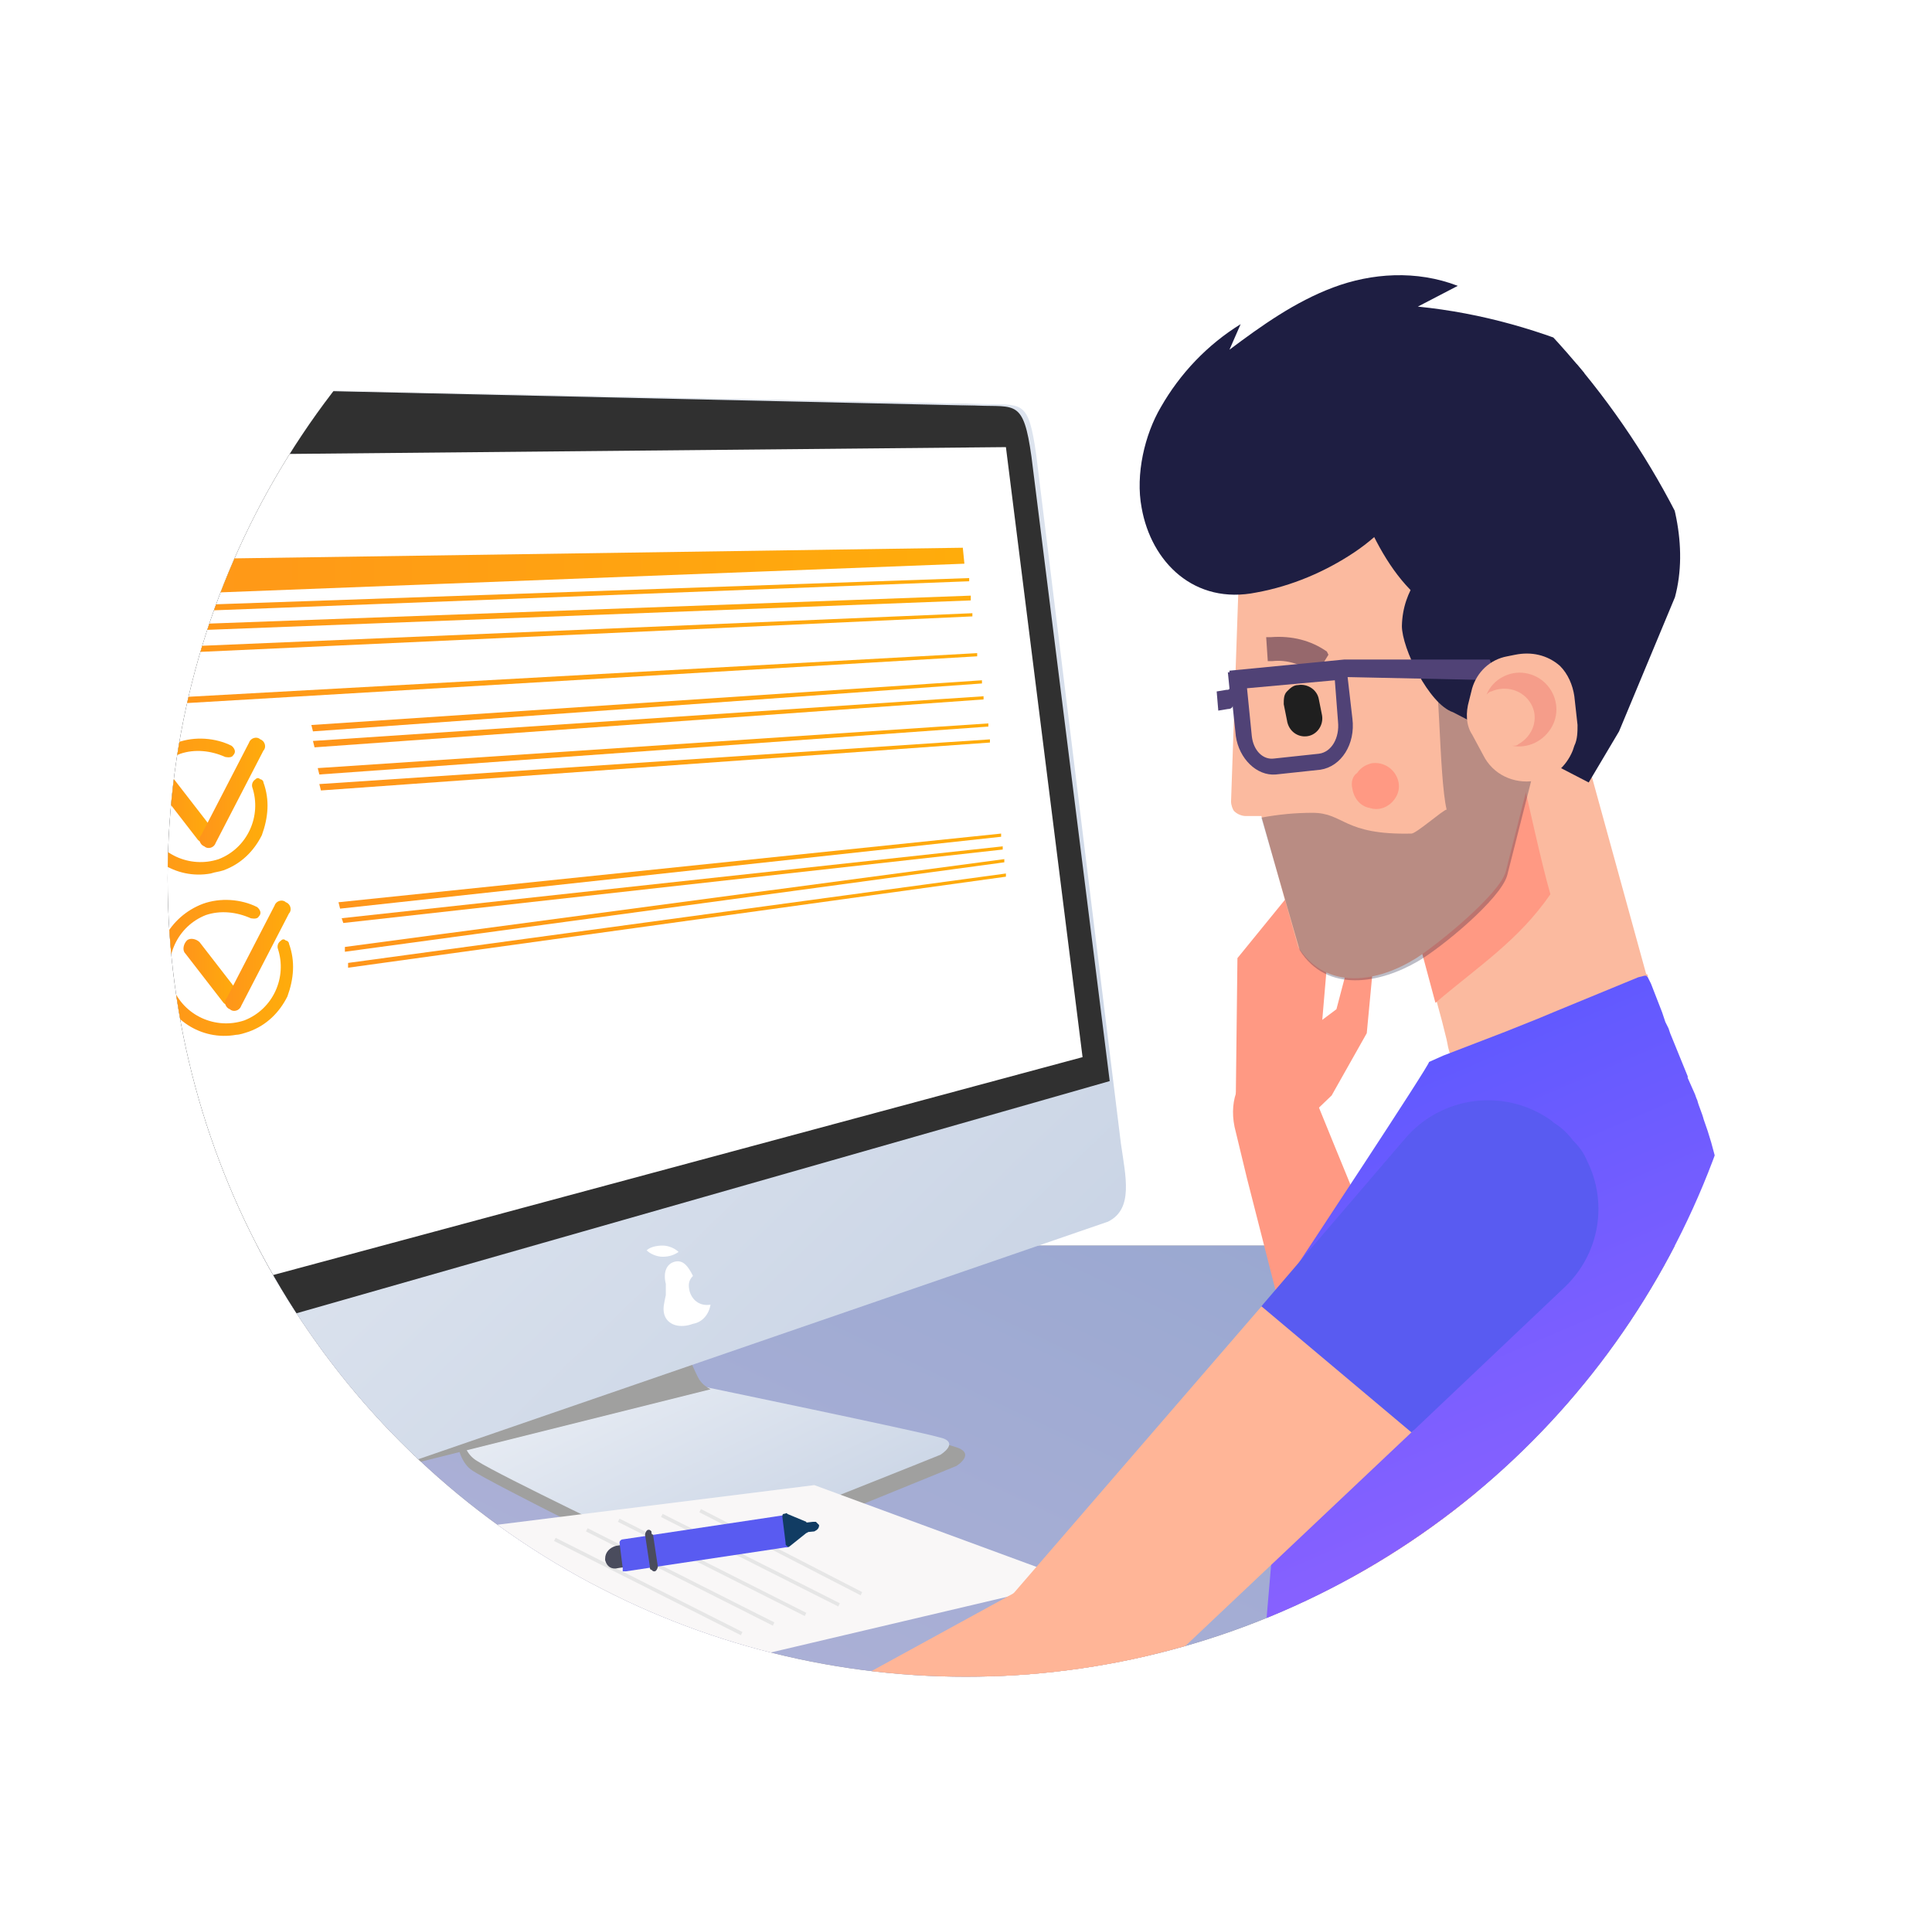 <?xml version="1.0" encoding="UTF-8"?> <!-- Generator: Adobe Illustrator 26.1.0, SVG Export Plug-In . SVG Version: 6.00 Build 0) --> <svg xmlns="http://www.w3.org/2000/svg" xmlns:xlink="http://www.w3.org/1999/xlink" id="Слой_1" x="0px" y="0px" viewBox="0 0 120 120" style="enable-background:new 0 0 120 120;" xml:space="preserve" fill="none" width="121" height="120"> <style type="text/css"> .st0{clip-path:url(#SVGID_00000015356606300890071710000005036105213963867324_);} .st1{fill-rule:evenodd;clip-rule:evenodd;fill:#FFFFFF;} .st2{clip-path:url(#SVGID_00000170974766403138761010000014492552865251067559_);} .st3{fill:#999090;} .st4{fill:url(#SVGID_00000123402148419517866830000012237080616200603269_);} .st5{clip-path:url(#SVGID_00000149353952029924317860000004387702954337030046_);fill:#A0A09F;} .st6{clip-path:url(#SVGID_00000135653243480126108520000007114141182079969446_);fill:url(#Shape_2_00000015312990120894560100000001910728017896297119_);} .st7{clip-path:url(#SVGID_00000164507136563755063640000007695816694814481297_);fill:#A0A09F;} .st8{clip-path:url(#SVGID_00000080924733139314976290000000662986630296669624_);fill:#A0A09F;} .st9{clip-path:url(#SVGID_00000155865600306677730590000004809037574784123790_);fill:#AAAAAA;} .st10{clip-path:url(#SVGID_00000060000829199071417160000006517039987746598554_);fill:url(#Shape_6_00000087384000843128007840000006936592874365917620_);} .st11{clip-path:url(#SVGID_00000153703376197088725040000013160658212434592187_);fill:#FFFFFF;} .st12{clip-path:url(#SVGID_00000079457329363157022940000011464304789661784504_);fill:#FFFFFF;} .st13{clip-path:url(#SVGID_00000018921768094969856490000017272085864348315319_);fill:#303030;} .st14{clip-path:url(#SVGID_00000160893181873556855640000015709770718880343229_);fill:#FFFFFF;} .st15{clip-path:url(#SVGID_00000097493842906755596320000016483231939561342365_);fill:#FF9983;} .st16{clip-path:url(#SVGID_00000066494463678188803810000005660878441190510471_);fill:#F6B297;} .st17{clip-path:url(#SVGID_00000142140290816777028210000017273659828321071037_);fill:#FF9983;} .st18{clip-path:url(#SVGID_00000163039253238886191470000016375036704999400866_);fill:#FF9983;} .st19{clip-path:url(#SVGID_00000173136733368840481650000014857378351874780057_);fill:#FF9983;} .st20{clip-path:url(#SVGID_00000124865144404512388710000016523240020327105409_);fill:#FBBA9F;} .st21{clip-path:url(#SVGID_00000060709343069184853880000013683807547893536912_);fill:#FF9983;} .st22{clip-path:url(#SVGID_00000054267943508395311460000014326700342481779360_);fill:#FBBA9F;} .st23{opacity:0.3;clip-path:url(#SVGID_00000121965327724004847900000006031078222003866526_);fill:#1E1E42;enable-background:new ;} .st24{clip-path:url(#SVGID_00000015344562359609419690000013217054338383586695_);fill:#FF9983;} .st25{clip-path:url(#SVGID_00000119806738592776280180000010563020144150187654_);fill:#1E1E42;} .st26{clip-path:url(#SVGID_00000112631658126721231460000004417069957645496506_);fill:#1F1F1F;} .st27{clip-path:url(#SVGID_00000047773650290815066860000010255332010545146812_);fill:#96686C;} .st28{clip-path:url(#SVGID_00000127038660749462675450000003481763610448696472_);} .st29{fill:#F9F7F7;} .st30{fill:#E6E6E6;} .st31{clip-path:url(#SVGID_00000072262829544518191230000003855351838584911776_);fill:url(#Shape_28_00000019671607132394427320000004152078678803676563_);} .st32{clip-path:url(#SVGID_00000053505160632864047870000007638237445685059239_);fill:#FFB597;} .st33{clip-path:url(#SVGID_00000158714688982119571080000008347056534034018237_);fill:#595BF1;} .st34{clip-path:url(#SVGID_00000119077554159168702470000003019035768484641971_);fill:#1E1E42;} .st35{clip-path:url(#SVGID_00000074411017917761586950000008534231103603293844_);fill:#1E1E42;} .st36{clip-path:url(#SVGID_00000157276807943711029490000017292426744444342412_);fill-rule:evenodd;clip-rule:evenodd;fill:#504276;} .st37{clip-path:url(#SVGID_00000031929598904778256980000015426465177316176831_);fill:#FBBA9F;} .st38{clip-path:url(#SVGID_00000003786279369245852520000005549015010612247428_);} .st39{fill:#4A4C5D;} .st40{fill-rule:evenodd;clip-rule:evenodd;fill:#4A4C5D;} .st41{fill-rule:evenodd;clip-rule:evenodd;fill:#595BF1;} .st42{fill:#113C63;} .st43{clip-path:url(#SVGID_00000142148775216184048950000013639187570548354487_);fill:#FFB597;} .st44{opacity:0.48;clip-path:url(#SVGID_00000120517630957296271250000003864526489650292864_);fill:#EE7D73;enable-background:new ;} .st45{clip-path:url(#SVGID_00000083801909742472455880000007933095999794821274_);fill:url(#Rectangle-path_6_00000031182963565417940360000015656584231058485653_);} .st46{clip-path:url(#SVGID_00000008106962058083580460000011997542606626893203_);fill:url(#Rectangle-path_7_00000181782069374561399320000017415999109553310881_);} .st47{clip-path:url(#SVGID_00000156579150087710803380000002471485280211545737_);} .st48{fill:url(#Rectangle-path_17_00000106122987641409260540000012011690872423090874_);} .st49{fill:url(#Rectangle-path_18_00000052807799527832760880000007247287794560377757_);} .st50{fill:url(#Shape_27_00000174578847786303742010000011731051291934844088_);} .st51{clip-path:url(#SVGID_00000061451370123100761890000003682495135698487444_);} .st52{fill:url(#Rectangle-path_17_00000091002308259106275890000006786045910165615804_);} .st53{fill:url(#Rectangle-path_18_00000172434006866577323480000017079182338816964491_);} .st54{fill:url(#Shape_27_00000176034092449088890550000017621522473242260148_);} .st55{clip-path:url(#SVGID_00000151544775513678865750000007137066578106187670_);fill:url(#Rectangle-path_7_00000096772553803150286840000005452315403869717947_);} .st56{clip-path:url(#SVGID_00000026880148942158171130000010906642002020502922_);fill:url(#Rectangle-path_7_00000054242028296615604470000006360536662916986045_);} .st57{clip-path:url(#SVGID_00000133517287439504771610000011603569347493566871_);fill:url(#Rectangle-path_7_00000093889894294718336980000002109560970584151440_);} .st58{clip-path:url(#SVGID_00000158718099548844992920000006333726422600887462_);fill:url(#Rectangle-path_7_00000049904226262727360520000011847115520844380599_);} .st59{clip-path:url(#SVGID_00000074436582951976088750000018411245448352227006_);fill:url(#Rectangle-path_7_00000091017023093461611170000005503031491597407130_);} .st60{clip-path:url(#SVGID_00000099656561268703990050000012926058710633435039_);fill:url(#Rectangle-path_7_00000160890924299233151520000007872847515802044553_);} .st61{clip-path:url(#SVGID_00000088110478891351913430000010349665825536434621_);fill:url(#Rectangle-path_7_00000120520210433275735790000016415406377389826492_);} .st62{clip-path:url(#SVGID_00000115511620941424971510000017549583231204719749_);fill:url(#Rectangle-path_7_00000001643384646357679610000005928883038350602134_);} .st63{clip-path:url(#SVGID_00000144320816839092446640000010240236955402927774_);fill:url(#Rectangle-path_7_00000017507620168179973380000000838081871907915710_);} .st64{clip-path:url(#SVGID_00000137102532481377516160000011810591655385736324_);fill:url(#Rectangle-path_7_00000045589944215239556750000001064884905781406891_);} .st65{clip-path:url(#SVGID_00000087407167820837552120000006568208019598523802_);fill:url(#Rectangle-path_7_00000078004955606090192040000007221414376686792089_);} .st66{display:none;} .st67{display:inline;} .st68{display:inline;clip-path:url(#SVGID_00000057111556377410309970000000901059386199697557_);fill-rule:evenodd;clip-rule:evenodd;fill:#FFFFFF;} .st69{display:inline;clip-path:url(#SVGID_00000057111556377410309970000000901059386199697557_);} .st70{clip-path:url(#SVGID_00000096029557789856963950000003359924468308028583_);} .st71{fill:#FAC1B1;} .st72{fill:#8C80A6;} .st73{fill:#FFFFFF;} .st74{fill:#FFB597;} .st75{fill:#1D8A84;} .st76{fill:#1E7772;} .st77{fill:#F29583;} .st78{fill:#1F1F1F;} .st79{fill:#775544;} .st80{fill:#1E1E42;} .st81{opacity:0.48;fill:#EE7D73;enable-background:new ;} .st82{fill:url(#SVGID_00000129192064411568201040000011700688649570034306_);} .st83{display:inline;clip-path:url(#SVGID_00000057111556377410309970000000901059386199697557_);fill:#524743;} .st84{display:inline;clip-path:url(#SVGID_00000057111556377410309970000000901059386199697557_);fill:#FAC1B1;} .st85{display:inline;clip-path:url(#SVGID_00000057111556377410309970000000901059386199697557_);fill:#FC8883;} .st86{display:inline;clip-path:url(#SVGID_00000057111556377410309970000000901059386199697557_);fill-rule:evenodd;clip-rule:evenodd;fill:#FFAC28;} .st87{display:inline;clip-path:url(#SVGID_00000057111556377410309970000000901059386199697557_);fill:#FFFFFF;} .st88{display:inline;clip-path:url(#SVGID_00000057111556377410309970000000901059386199697557_);fill:#1F1F1F;} .st89{display:inline;clip-path:url(#SVGID_00000057111556377410309970000000901059386199697557_);fill:#B0593C;} .st90{display:inline;opacity:0.36;clip-path:url(#SVGID_00000057111556377410309970000000901059386199697557_);fill:#FC8883;enable-background:new ;} .st91{display:inline;clip-path:url(#SVGID_00000057111556377410309970000000901059386199697557_);fill:url(#SVGID_00000134930064500042431640000005927716093396795311_);} .st92{clip-path:url(#SVGID_00000023989680782261331960000000829060553490570431_);} .st93{clip-path:url(#SVGID_00000027592594137325119020000007876420577394561456_);} .st94{fill:#FF9983;} .st95{clip-path:url(#SVGID_00000106135390494689030400000013809872685055404941_);} .st96{fill-rule:evenodd;clip-rule:evenodd;fill:url(#SVGID_00000162329813976676484770000010700596539514752178_);} .st97{clip-path:url(#SVGID_00000036962037731270409730000004953318679203004854_);} .st98{fill:url(#SVGID_00000161594308974965057480000008787858806107711655_);} .st99{clip-path:url(#SVGID_00000124120058994663410790000011458676600685729185_);} .st100{fill:#998AFF;} .st101{clip-path:url(#SVGID_00000000903971899715290760000003650513360836712880_);} .st102{clip-path:url(#SVGID_00000124140424779507878420000016136451170062436481_);} .st103{fill:#C3C3EE;} .st104{clip-path:url(#SVGID_00000086654889897644144000000015581152382218911662_);} .st105{fill:#2F2F2F;} .st106{clip-path:url(#SVGID_00000143603685492077425520000001340739914087588006_);} .st107{fill:#C389FF;} .st108{clip-path:url(#SVGID_00000055665252421304583610000002158118038411064968_);} .st109{fill:#D5ABFF;} .st110{clip-path:url(#SVGID_00000163781916567489289640000014142313155324098441_);} .st111{clip-path:url(#SVGID_00000004518051116004389000000009481355868065125043_);} .st112{clip-path:url(#SVGID_00000071534392747629468530000009751855255643411614_);} .st113{clip-path:url(#SVGID_00000050625937597395509350000010967569995639898262_);} .st114{clip-path:url(#SVGID_00000182501013302325872660000001636684647846071976_);} .st115{clip-path:url(#SVGID_00000105426975814914762130000013811093498940479385_);} .st116{clip-path:url(#SVGID_00000104705250083776919770000004926700545934033558_);} .st117{clip-path:url(#SVGID_00000011022165653884075250000010871685824595279785_);} .st118{fill:#C82035;} .st119{clip-path:url(#SVGID_00000146494739665610276920000005737841867178606476_);} .st120{clip-path:url(#SVGID_00000094597738259240954250000002516105554614193284_);} .st121{fill:#FBBA9F;} .st122{clip-path:url(#SVGID_00000028287452774859473490000000214041778266890402_);} .st123{clip-path:url(#SVGID_00000072964615204912284890000009338463377291525811_);} .st124{clip-path:url(#SVGID_00000099656446756866093560000014430074792482013606_);} .st125{clip-path:url(#SVGID_00000005233623265244364000000001531420483606836099_);} .st126{fill:#96686C;} .st127{clip-path:url(#SVGID_00000119081308114449546500000003471363594979621823_);} .st128{clip-path:url(#SVGID_00000029033161970048526850000012396764942941368759_);} .st129{clip-path:url(#SVGID_00000134214374353099280030000005224797792267956608_);} .st130{clip-path:url(#SVGID_00000168832908223850065970000004118056143855428006_);} .st131{fill-rule:evenodd;clip-rule:evenodd;fill:#504276;} .st132{clip-path:url(#SVGID_00000061436050775869124130000015493864512111002285_);} .st133{fill:#765C68;} .st134{clip-path:url(#SVGID_00000034065143845419689000000010293173703102340026_);} .st135{clip-path:url(#SVGID_00000080183202992157077340000002249152131290010556_);} .st136{clip-path:url(#SVGID_00000027595869849997931450000015603641079369168541_);} .st137{opacity:0.48;fill:#F29986;enable-background:new ;} .st138{clip-path:url(#SVGID_00000019643688539339767540000009163256451593212858_);} .st139{fill-rule:evenodd;clip-rule:evenodd;fill:url(#SVGID_00000173131116430094891440000012944922718983281562_);} .st140{clip-path:url(#SVGID_00000160161756657727835290000004251726626108038290_);} .st141{fill:#E2EDEA;} .st142{clip-path:url(#SVGID_00000074415321652950213230000014027006181502588830_);} .st143{fill:url(#SVGID_00000119831243097965158720000008989466676944280225_);} .st144{clip-path:url(#SVGID_00000009588478284255651320000007317294742916100796_);} .st145{clip-path:url(#SVGID_00000047761369543657875240000006929589175498636974_);} </style> <g> <filter id="filter0_d" x="0.5" y="0" width="120" height="120" filterUnits="userSpaceOnUse" color-interpolation-filters="sRGB"> <feFlood flood-opacity="0" result="BackgroundImageFix"></feFlood> <feColorMatrix in="SourceAlpha" type="matrix" values="0 0 0 0 0 0 0 0 0 0 0 0 0 0 0 0 0 0 127 0"></feColorMatrix> <feOffset dy="5"></feOffset> <feGaussianBlur stdDeviation="5"></feGaussianBlur> <feColorMatrix type="matrix" values="0 0 0 0 0.181 0 0 0 0 0.323 0 0 0 0 0.465 0 0 0 0.12 0"></feColorMatrix> <feBlend mode="normal" in2="BackgroundImageFix" result="effect1_dropShadow"></feBlend> <feBlend mode="normal" in="SourceGraphic" in2="effect1_dropShadow" result="shape"></feBlend> </filter> <g filter="url(#filter0_d)"> <defs> <circle id="SVGID_1_" cx="60" cy="55" r="50"></circle> </defs> <clipPath id="SVGID_00000127763781466522440530000017952951404079070098_"> <use xlink:href="#SVGID_1_" style="overflow:visible;"></use> </clipPath> <g id="Mask" style="clip-path:url(#SVGID_00000127763781466522440530000017952951404079070098_);"> <path class="st1" d="M60,105c27.6,0,50-22.4,50-50S87.6,5,60,5S10,27.4,10,55S32.4,105,60,105z"></path> </g> </g> <g> <defs> <circle id="SVGID_00000157309877722677066750000015604892167772467641_" cx="60" cy="55" r="50"></circle> </defs> <clipPath id="SVGID_00000044883099183914928690000012783058645833911728_"> <use xlink:href="#SVGID_00000157309877722677066750000015604892167772467641_" style="overflow:visible;"></use> </clipPath> <g id="Rectangle_17" style="clip-path:url(#SVGID_00000044883099183914928690000012783058645833911728_);"> <rect x="7" y="78" class="st3" width="108" height="51"></rect> <linearGradient id="SVGID_00000183235940085728175130000000734291030940792227_" gradientUnits="userSpaceOnUse" x1="41.308" y1="1103.201" x2="80.692" y2="1019.799" gradientTransform="matrix(1 0 0 1 0 -958)"> <stop offset="0" style="stop-color:#BDB8DB"></stop> <stop offset="1" style="stop-color:#93A5CF"></stop> </linearGradient> <rect x="7" y="78" style="fill:url(#SVGID_00000183235940085728175130000000734291030940792227_);" width="108" height="51"></rect> </g> </g> <g> <defs> <circle id="SVGID_00000073684030708335891000000015562600436771493807_" cx="60" cy="55" r="50"></circle> </defs> <clipPath id="SVGID_00000035532959780862141600000005972098616240154549_"> <use xlink:href="#SVGID_00000073684030708335891000000015562600436771493807_" style="overflow:visible;"></use> </clipPath> <path id="Shape" style="clip-path:url(#SVGID_00000035532959780862141600000005972098616240154549_);fill:#A0A09F;" d="M28.1,88.3 c0,0-0.4,2.9,1,3.8C30.5,93,40,97.7,40,97.7s2.1,0.8,5.4-0.3c3.3-1.2,14-5.6,14-5.6s1.3-0.8-0.1-1.2C57.9,90.1,44,87,44,87 s-1.6-0.2-1.8-3c-0.3-2.8-0.2-1.9-0.2-1.9l-13.9,3.3V88.3z"></path> </g> <g> <defs> <circle id="SVGID_00000055703352851016946790000015971171315382972566_" cx="60" cy="55" r="50"></circle> </defs> <clipPath id="SVGID_00000144331283444874015200000002043374756210432930_"> <use xlink:href="#SVGID_00000055703352851016946790000015971171315382972566_" style="overflow:visible;"></use> </clipPath> <linearGradient id="Shape_2_00000157996504441121881640000013951175497482806403_" gradientUnits="userSpaceOnUse" x1="49.224" y1="1059.73" x2="37.462" y2="1035.421" gradientTransform="matrix(1 0 0 1 0 -958)"> <stop offset="0" style="stop-color:#C3CFE2"></stop> <stop offset="1" style="stop-color:#F5F7FA"></stop> </linearGradient> <path id="Shape_2" style="clip-path:url(#SVGID_00000144331283444874015200000002043374756210432930_);fill:url(#Shape_2_00000157996504441121881640000013951175497482806403_);" d=" M28.5,88.5c0,0-0.5,2.2,0.9,3c1.4,0.9,10.6,5.3,10.6,5.3s1.6,0.7,4.8-0.4s13.6-5.3,13.6-5.3s1.3-0.8-0.1-1.1 c-1.4-0.4-14.9-3.2-14.9-3.2s-1.5-0.2-1.8-2.8c-0.2-2.6-0.2-1.8-0.2-1.8L28,85.3L28.5,88.5z"></path> </g> <g> <defs> <circle id="SVGID_00000181046060192121457650000000856696787105563278_" cx="60" cy="55" r="50"></circle> </defs> <clipPath id="SVGID_00000114038248729571871450000012650137852574722954_"> <use xlink:href="#SVGID_00000181046060192121457650000000856696787105563278_" style="overflow:visible;"></use> </clipPath> <path id="Shape_3" style="clip-path:url(#SVGID_00000114038248729571871450000012650137852574722954_);fill:#A0A09F;" d="M42.2,84 c0,0,0.9,2.1,1.1,2.4c0.2,0.3,0.5,0.5,0.7,0.6l-20,5"></path> </g> <g> <defs> <circle id="SVGID_00000031930345796333995010000005125418629313027745_" cx="60" cy="55" r="50"></circle> </defs> <clipPath id="SVGID_00000111896312666511283090000010564413028676856727_"> <use xlink:href="#SVGID_00000031930345796333995010000005125418629313027745_" style="overflow:visible;"></use> </clipPath> <path id="Shape_4" style="clip-path:url(#SVGID_00000111896312666511283090000010564413028676856727_);fill:#A0A09F;" d="M27,91 l17-7L27,91z"></path> </g> <g> <defs> <circle id="SVGID_00000143605893725152423580000005273843424269737646_" cx="60" cy="55" r="50"></circle> </defs> <clipPath id="SVGID_00000153707675726092092420000003322202855564397701_"> <use xlink:href="#SVGID_00000143605893725152423580000005273843424269737646_" style="overflow:visible;"></use> </clipPath> <path id="Shape_5" style="clip-path:url(#SVGID_00000153707675726092092420000003322202855564397701_);fill:#AAAAAA;" d=" M67.9,76.5L11,96.2c-2.7,1.3-5.1,1.2-5.7-0.9L-6,28c0.2-2,1.7-3.8,3.7-4l62.2,1.3c0,0-2.1-0.1,0.2,0c2.5,0.1,2.9-0.4,3.4,3.2 l5.3,43.1C69,73.7,69.5,75.7,67.9,76.5z"></path> </g> <g> <defs> <circle id="SVGID_00000021806837032490123070000016375006389372062385_" cx="60" cy="55" r="50"></circle> </defs> <clipPath id="SVGID_00000022556807230324865340000014717681156948690587_"> <use xlink:href="#SVGID_00000021806837032490123070000016375006389372062385_" style="overflow:visible;"></use> </clipPath> <linearGradient id="Shape_6_00000178918406368002410080000003388169984254917562_" gradientUnits="userSpaceOnUse" x1="70.097" y1="1054.906" x2="-2.876" y2="979.933" gradientTransform="matrix(1 0 0 1 0 -958)"> <stop offset="0" style="stop-color:#C3CFE2"></stop> <stop offset="1" style="stop-color:#F5F7FA"></stop> </linearGradient> <path id="Shape_6" style="clip-path:url(#SVGID_00000022556807230324865340000014717681156948690587_);fill:url(#Shape_6_00000178918406368002410080000003388169984254917562_);" d=" M68.9,76.5L11.7,96.2c-2.8,1.3-5.1,1.2-5.3-0.9L-5,28c-0.2-2,1.3-3.8,3.3-4l62.5,1.3c0,0-2.1-0.1,0.2,0c2.5,0.1,2.9-0.4,3.4,3.2 l5.3,43.1C70,73.7,70.5,75.7,68.9,76.5z"></path> </g> <g> <defs> <circle id="SVGID_00000016036402709488919800000003995422630655268507_" cx="60" cy="55" r="50"></circle> </defs> <clipPath id="SVGID_00000094617380024951489530000005325963096155731623_"> <use xlink:href="#SVGID_00000016036402709488919800000003995422630655268507_" style="overflow:visible;"></use> </clipPath> <path id="Shape_7" style="clip-path:url(#SVGID_00000094617380024951489530000005325963096155731623_);fill:#FFFFFF;" d=" M42.7,80.9c-0.1-0.4-0.1-0.7,0.2-1c-0.3-0.6-0.6-1-1.1-0.9s-0.8,0.6-0.6,1.4c0,0.2,0,0.5,0,0.7c-0.1,0.5-0.2,0.8-0.1,1.2 c0.2,0.7,1,0.9,1.8,0.6c0.6-0.1,1-0.6,1.1-1.2C43.4,81.8,42.9,81.5,42.7,80.9z"></path> </g> <g> <defs> <circle id="SVGID_00000053536460151898546370000008044367114804859299_" cx="60" cy="55" r="50"></circle> </defs> <clipPath id="SVGID_00000148629635734442333810000008596801767882465184_"> <use xlink:href="#SVGID_00000053536460151898546370000008044367114804859299_" style="overflow:visible;"></use> </clipPath> <path id="Shape_8" style="clip-path:url(#SVGID_00000148629635734442333810000008596801767882465184_);fill:#FFFFFF;" d="M41,78.7 c0.4,0,0.7-0.1,1-0.3c-0.2-0.2-0.6-0.4-1-0.4s-0.8,0.1-1,0.3C40.2,78.5,40.6,78.7,41,78.7z"></path> </g> <g> <defs> <circle id="SVGID_00000168813594110558700110000003682215965830422426_" cx="60" cy="55" r="50"></circle> </defs> <clipPath id="SVGID_00000070800781064021579560000015974653468388594602_"> <use xlink:href="#SVGID_00000168813594110558700110000003682215965830422426_" style="overflow:visible;"></use> </clipPath> <path id="Shape_9" style="clip-path:url(#SVGID_00000070800781064021579560000015974653468388594602_);fill:#303030;" d="M69,67.7 l-4.9-39.1c-0.5-3.6-1-3.1-3.4-3.2c-2.3-0.1-0.1,0-0.2,0L-1.7,24c-1,0.1-1.9,0.6-2.5,1.3C-4.8,26.1-5.1,27-5,28l9.9,58L69,67.7z"></path> </g> <g> <defs> <circle id="SVGID_00000134219734151353650180000016604000879609407924_" cx="60" cy="55" r="50"></circle> </defs> <clipPath id="SVGID_00000109734320361045283680000017826745858028186756_"> <use xlink:href="#SVGID_00000134219734151353650180000016604000879609407924_" style="overflow:visible;"></use> </clipPath> <path id="Shape_10" style="clip-path:url(#SVGID_00000109734320361045283680000017826745858028186756_);fill:#FFFFFF;" d=" M62.5,28l4.8,38.2L8.6,82l-9.3-53.4L62.5,28z"></path> </g> <g> <defs> <circle id="SVGID_00000134208865675946139470000000200076932268350642_" cx="60" cy="55" r="50"></circle> </defs> <clipPath id="SVGID_00000129912544155291268170000012318835192161152691_"> <use xlink:href="#SVGID_00000134208865675946139470000000200076932268350642_" style="overflow:visible;"></use> </clipPath> <path id="Shape_14" style="clip-path:url(#SVGID_00000129912544155291268170000012318835192161152691_);fill:#FF9983;" d=" M92.8,107.5L92.8,107.5c2.3-1.3,2.9-5,1.5-8.4L83.1,71.8L82,69.1c-0.8-1.8-2.4-2.8-3.8-2.2c-1.2,0.6-1.8,2.2-1.3,4l0.7,2.9 l7.1,27.8C86,106.4,89.9,109.2,92.8,107.5z"></path> </g> <g> <defs> <circle id="SVGID_00000183221005309925108360000016711610934938247057_" cx="60" cy="55" r="50"></circle> </defs> <clipPath id="SVGID_00000070823748724509645000000001832560645847141550_"> <use xlink:href="#SVGID_00000183221005309925108360000016711610934938247057_" style="overflow:visible;"></use> </clipPath> <path id="Shape_15" style="clip-path:url(#SVGID_00000070823748724509645000000001832560645847141550_);fill:#F6B297;" d=" M100.3,73.7c1.8-1.6,2.3-4.2,1.3-6.3c-0.2-0.4-0.4-0.7-0.7-1.1c-0.3-0.3-0.6-0.6-0.9-0.9l-0.1-0.1c-2.2-1.7-5.4-1.4-7.3,0.7 l-7.4,8.2l7.3,6.5L100.3,73.7z"></path> </g> <g> <defs> <circle id="SVGID_00000174563591216798349440000005515422347130516357_" cx="60" cy="55" r="50"></circle> </defs> <clipPath id="SVGID_00000182487980261186456260000004615175658710422955_"> <use xlink:href="#SVGID_00000174563591216798349440000005515422347130516357_" style="overflow:visible;"></use> </clipPath> <path id="Shape_16" style="clip-path:url(#SVGID_00000182487980261186456260000004615175658710422955_);fill:#FF9983;" d=" M83.2,54.2l0.7,2.1l-1.3,4.2l-0.4,4.7l-2.9-1.8v-3.2L83.2,54.2z"></path> </g> <g> <defs> <circle id="SVGID_00000182506850795484284440000007913344433448236209_" cx="60" cy="55" r="50"></circle> </defs> <clipPath id="SVGID_00000150099475197246535800000002526758820084685462_"> <use xlink:href="#SVGID_00000182506850795484284440000007913344433448236209_" style="overflow:visible;"></use> </clipPath> <path id="Shape_17" style="clip-path:url(#SVGID_00000150099475197246535800000002526758820084685462_);fill:#FF9983;" d=" M82.9,68.6l2.2-3.9l0.5-5.3h-1.4l-1,3.8L80.8,65L82.9,68.6z"></path> </g> <g> <defs> <circle id="SVGID_00000142172798541861724490000010300639356947365014_" cx="60" cy="55" r="50"></circle> </defs> <clipPath id="SVGID_00000036212467312091999540000005414760745029542550_"> <use xlink:href="#SVGID_00000142172798541861724490000010300639356947365014_" style="overflow:visible;"></use> </clipPath> <path id="Shape_18" style="clip-path:url(#SVGID_00000036212467312091999540000005414760745029542550_);fill:#FF9983;" d=" M76.9,68.5L77,60l5.7-7c0.6,0.3,0.8,0.9,0.5,1.5L80.4,61l2.2,4.1l0.3,3.5L80.4,71l-2.3-0.5L76.9,68.5z"></path> </g> <g> <defs> <circle id="SVGID_00000133530479748750344830000005792919664740496015_" cx="60" cy="55" r="50"></circle> </defs> <clipPath id="SVGID_00000020361966599972924350000006174370389328523678_"> <use xlink:href="#SVGID_00000133530479748750344830000005792919664740496015_" style="overflow:visible;"></use> </clipPath> <path id="Shape_19" style="clip-path:url(#SVGID_00000020361966599972924350000006174370389328523678_);fill:#FBBA9F;" d=" M87.1,53.7l0.6,2.4l1.8,6.7l0.3,1.1l0.3,1.2l0.1,0.5l0.6,2.2l0,0l0,0c0,0,0,0,0,0.1l0,0l0,0l0.1,0.2L91,68l0,0 c0.7,0.3,3.3-0.6,6.2-2.2c2.6-1.5,4.7-3.1,5.3-4.1l0.2-0.1v-0.2c0-0.1,0-0.2,0-0.3s-0.1-0.1-0.1-0.1l0,0l-3.8-13.8L97.9,44 l-0.4,0.6l-1.3,2l-1.5,1L94.2,48L87.1,53.7z"></path> </g> <g> <defs> <circle id="SVGID_00000065032008491172097300000006369944299130459530_" cx="60" cy="55" r="50"></circle> </defs> <clipPath id="SVGID_00000079480225513154099560000006375624672200179611_"> <use xlink:href="#SVGID_00000065032008491172097300000006369944299130459530_" style="overflow:visible;"></use> </clipPath> <path id="Shape_20" style="clip-path:url(#SVGID_00000079480225513154099560000006375624672200179611_);fill:#FF9983;" d=" M87,53.7l0.6,2.4l1.8,6.7c2.7-2.3,5.2-3.9,7.2-6.8c-0.6-2.1-1.3-5.4-2-8.4L94.2,48L87,53.7z"></path> </g> <g> <defs> <circle id="SVGID_00000055677261765046509590000006880262501049397175_" cx="60" cy="55" r="50"></circle> </defs> <clipPath id="SVGID_00000003087781615786824850000010440946759601955232_"> <use xlink:href="#SVGID_00000055677261765046509590000006880262501049397175_" style="overflow:visible;"></use> </clipPath> <path id="Shape_21" style="clip-path:url(#SVGID_00000003087781615786824850000010440946759601955232_);fill:#FBBA9F;" d=" M76.6,50.2L77.3,30l-2.5-0.3l9-3.5l9.1,2.4l2.2,4.7l1.7,4.9l-1.3,9.7l-1.7,6.7c-0.4,1.4-4.2,4.5-5.6,5.4c-2.4,1.5-5.6,2.1-7.4-0.7 l-2.3-8.2h-1c-0.2,0-0.5-0.1-0.7-0.3C76.7,50.7,76.6,50.4,76.6,50.2z"></path> </g> <g> <defs> <circle id="SVGID_00000119798599508893729480000003594647126593165456_" cx="60" cy="55" r="50"></circle> </defs> <clipPath id="SVGID_00000137121725560403243210000010484929323218895008_"> <use xlink:href="#SVGID_00000119798599508893729480000003594647126593165456_" style="overflow:visible;"></use> </clipPath> <path id="Shape_22" style="opacity:0.3;clip-path:url(#SVGID_00000137121725560403243210000010484929323218895008_);fill:#1E1E42;enable-background:new ;" d=" M90.1,50.7c-0.2,0-1.9,1.5-2.2,1.5c-4.3,0.1-4.2-1.3-6.2-1.3c-1.1,0-2.1,0.1-3.2,0.3l2.4,8.3c1.7,2.7,5,2.1,7.4,0.7 c1.4-0.8,5.2-3.9,5.6-5.4l1.7-6.7l1.3-9.7l-1.7-4.9L93,28.7l-9-2.3c1.5,5.9,3.6,7.4,5.1,13.3C89.7,41.9,89.6,48.5,90.1,50.7z"></path> </g> <g> <defs> <circle id="SVGID_00000057840346370914912520000015546632819583059630_" cx="60" cy="55" r="50"></circle> </defs> <clipPath id="SVGID_00000079473176480832020740000013828163312197379231_"> <use xlink:href="#SVGID_00000057840346370914912520000015546632819583059630_" style="overflow:visible;"></use> </clipPath> <path id="Shape_23" style="clip-path:url(#SVGID_00000079473176480832020740000013828163312197379231_);fill:#FF9983;" d=" M84.2,49.4c0.1,0.6,0.5,1.1,1.1,1.2c0.6,0.2,1.2-0.1,1.5-0.5c0.4-0.5,0.4-1.1,0.1-1.6s-0.9-0.8-1.5-0.7c-0.4,0.1-0.7,0.3-0.9,0.6 C84.2,48.6,84.1,49,84.2,49.4z"></path> </g> <g> <defs> <circle id="SVGID_00000008111526186815565670000015478427107451236490_" cx="60" cy="55" r="50"></circle> </defs> <clipPath id="SVGID_00000052815060006529044000000008184381480686101656_"> <use xlink:href="#SVGID_00000008111526186815565670000015478427107451236490_" style="overflow:visible;"></use> </clipPath> <path id="Shape_24" style="clip-path:url(#SVGID_00000052815060006529044000000008184381480686101656_);fill:#1E1E42;" d=" M71,31.8c-0.4-2.1,0.2-4.6,1.2-6.3c1.2-2.1,2.9-3.9,5-5.2l-0.7,1.6c2-1.5,4.1-3,6.5-3.9s5.2-1.1,7.8-0.1l-2.5,1.3 c4,0.4,7.8,1.5,11.4,3.1c-2.1,2.3-4.2,4.6-6.8,6.4c-1.5,1-3.2,1.8-5.1,2.2c-0.3,0.5-0.7,1-1.1,1.5l0.4,0.2 c-0.1-0.1-0.3-0.1-0.4-0.1c-0.7,0.8-1.5,1.5-2.4,2.1c-1.8,1.2-3.9,2.1-6.1,2.5C74.3,37.9,71.6,35.2,71,31.8z"></path> </g> <g> <defs> <circle id="SVGID_00000117652799961261280430000003665333283724885916_" cx="60" cy="55" r="50"></circle> </defs> <clipPath id="SVGID_00000017516121904657657890000007476857279395924384_"> <use xlink:href="#SVGID_00000117652799961261280430000003665333283724885916_" style="overflow:visible;"></use> </clipPath> <path id="Shape_26" style="clip-path:url(#SVGID_00000017516121904657657890000007476857279395924384_);fill:#1F1F1F;" d=" M81.4,46.1c0.6-0.1,1-0.7,0.9-1.3l-0.2-1c-0.1-0.6-0.7-1-1.3-0.9c-0.3,0-0.5,0.2-0.7,0.4s-0.2,0.5-0.2,0.8l0.2,1 C80.2,45.8,80.8,46.2,81.4,46.1z"></path> </g> <g> <defs> <circle id="SVGID_00000040573429022842675830000016300836903944838590_" cx="60" cy="55" r="50"></circle> </defs> <clipPath id="SVGID_00000177456573505154043240000004820456770854111653_"> <use xlink:href="#SVGID_00000040573429022842675830000016300836903944838590_" style="overflow:visible;"></use> </clipPath> <path id="Shape_27" style="clip-path:url(#SVGID_00000177456573505154043240000004820456770854111653_);fill:#96686C;" d=" M82.6,40.8c-1-0.7-2.2-1-3.5-0.9h-0.3l0.1,1.5h0.3c0.9-0.1,1.8,0.2,2.5,0.7l0.2,0.2l0.8-1.3L82.6,40.8z"></path> </g> <g> <defs> <circle id="SVGID_00000030462848430281845100000012717624333901216950_" cx="60" cy="55" r="50"></circle> </defs> <clipPath id="SVGID_00000177478551581204974910000005988053638757341327_"> <use xlink:href="#SVGID_00000030462848430281845100000012717624333901216950_" style="overflow:visible;"></use> </clipPath> <g style="clip-path:url(#SVGID_00000177478551581204974910000005988053638757341327_);"> <path class="st29" d="M42.6,104.7l-16.9-8.6L50.5,93l16.3,6L42.6,104.7z"></path> <path class="st30" d="M43.9,103.1l-11.7-5.9l0.1-0.2l11.7,5.9L43.9,103.1z"></path> <path class="st30" d="M45.9,102.4l-11.7-5.9l0.1-0.2l11.7,5.9L45.9,102.4z"></path> <path class="st30" d="M47.9,101.8l-11.7-5.9l0.1-0.2l11.7,5.9L47.9,101.8z"></path> <path class="st30" d="M49.9,101.2l-11.7-5.9l0.1-0.2L50,101L49.9,101.2z"></path> <path class="st30" d="M52,100.6L40.9,95l0.1-0.2l11.1,5.6L52,100.6z"></path> <path class="st30" d="M53.4,99.9l-10.1-5.2l0.1-0.2l10.1,5.2L53.4,99.9z"></path> </g> </g> <g> <defs> <circle id="SVGID_00000047740864704460450330000017810241918752557501_" cx="60" cy="55" r="50"></circle> </defs> <clipPath id="SVGID_00000106123544299526323880000012233700249739869368_"> <use xlink:href="#SVGID_00000047740864704460450330000017810241918752557501_" style="overflow:visible;"></use> </clipPath> <linearGradient id="Shape_28_00000061431291336690089540000013890230256272417950_" gradientUnits="userSpaceOnUse" x1="-157.224" y1="1388.841" x2="-159.104" y2="1312.053" gradientTransform="matrix(0.928 -0.372 0.372 0.928 -263.689 -1220.721)"> <stop offset="0" style="stop-color:#B56BFF"></stop> <stop offset="1" style="stop-color:#4E55FF"></stop> </linearGradient> <path id="Shape_28" style="clip-path:url(#SVGID_00000106123544299526323880000012233700249739869368_);fill:url(#Shape_28_00000061431291336690089540000013890230256272417950_);" d=" M80.7,79.3l-3.2,37.6c2.4,2,5.3,3.5,8.3,4.4c4,1.2,16.5,2.8,16.5,2.8l0,0l0.1-4.5v-0.8v-0.4l0.1-3.2l0.6-3.3v-1.2 c0-1.7,0.1-3.4,0.3-5c0-0.4,0.1-0.8,0.1-1.2c0.3-2,0.7-3.9,1.2-5.9c0.1-0.4,0.2-0.8,0.3-1.2c0.1-0.4,0.3-0.9,0.4-1.3l0.9-4.5 l0.4-1.2l0.6-2l0.4-6.5c0.3-1.6,0.1-3,0-4.6c0-0.4-0.1-0.8-0.1-1.2c-0.3-2.1-0.7-4.1-1.4-6c-0.1-0.4-0.3-0.8-0.4-1.2 c-0.1-0.2-0.1-0.3-0.2-0.5l0,0l-0.4-0.9v-0.1l-1.1-2.7l-0.1-0.3l-0.2-0.4l-0.2-0.6l-0.7-1.8l-0.2-0.4l-0.1-0.1l0,0h-0.1l-0.4,0.1 L97,63.3l-1.2,0.5l-2,0.8l-3.9,1.5L89,66.5C89.1,66.6,80.7,79.3,80.7,79.3z"></path> </g> <g> <defs> <circle id="SVGID_00000008111972096750837460000014976230318274954638_" cx="60" cy="55" r="50"></circle> </defs> <clipPath id="SVGID_00000141425150612739202330000000837485129049896577_"> <use xlink:href="#SVGID_00000008111972096750837460000014976230318274954638_" style="overflow:visible;"></use> </clipPath> <path id="Shape_30" style="clip-path:url(#SVGID_00000141425150612739202330000000837485129049896577_);fill:#FFB597;" d=" M69.9,106.7L88,89.6l-9.4-7.9l-15.9,18.4c-1.3,1.5-1.5,3.6-0.7,5.3c0.4,0.8,1,1.4,1.7,1.9C65.7,108.5,68.3,108.3,69.9,106.7z"></path> </g> <g> <defs> <circle id="SVGID_00000091710170701685025840000000018153523846210219_" cx="60" cy="55" r="50"></circle> </defs> <clipPath id="SVGID_00000160898741651215086980000002003385720352615056_"> <use xlink:href="#SVGID_00000091710170701685025840000000018153523846210219_" style="overflow:visible;"></use> </clipPath> <path id="Shape_31" style="clip-path:url(#SVGID_00000160898741651215086980000002003385720352615056_);fill:#595BF1;" d=" M97.5,80.6c2.2-2.1,2.7-5.3,1.4-7.9c-0.2-0.5-0.5-0.9-0.9-1.3c-0.3-0.4-0.7-0.8-1.2-1.1l-0.1-0.1c-2.9-2.1-6.9-1.6-9.2,1.1 l-9,10.5l9.4,7.9L97.5,80.6z"></path> </g> <g> <defs> <circle id="SVGID_00000105389734653271322270000003837006034725159047_" cx="60" cy="55" r="50"></circle> </defs> <clipPath id="SVGID_00000083052032902901434100000009095856630637105561_"> <use xlink:href="#SVGID_00000105389734653271322270000003837006034725159047_" style="overflow:visible;"></use> </clipPath> <path id="Shape_35" style="clip-path:url(#SVGID_00000083052032902901434100000009095856630637105561_);fill:#1E1E42;" d=" M90.2,30c-0.9-1.2,0.7-0.9-1.1-0.9c-2.9,0-5.4,1.2-8,2.2c2.6-3.4,4.5-7.2,6.8-10.8l8.7,1.7c4.2,0.7,9.5,8.9,7.8,15.2l-3.5,8.4 L99,49l-8.5-4.4c-1.5-0.5-3.2-4-3.2-5.4C87.4,34.5,93.1,33.8,90.2,30z"></path> </g> <g> <defs> <circle id="SVGID_00000125578232258302534820000007472616040782028674_" cx="60" cy="55" r="50"></circle> </defs> <clipPath id="SVGID_00000170249506782364845700000005420212590836986526_"> <use xlink:href="#SVGID_00000125578232258302534820000007472616040782028674_" style="overflow:visible;"></use> </clipPath> <path id="Shape_36" style="clip-path:url(#SVGID_00000170249506782364845700000005420212590836986526_);fill:#1E1E42;" d=" M80.6,22.5c1.5-0.8-0.1,0,1.5-0.7l1-0.3c7.5-2.5,14.6,0.6,15.1,6.7l0.7,8.3l-0.3,1.7l-1.7,0.5l-1.6,0.5c-3.2,0.9-5.3-0.2-7.2-2 c-3.1-2.9-4.3-8.5-4.4-8.5L80.6,22.5z"></path> </g> <g> <defs> <circle id="SVGID_00000001650014119045023870000006219465696323081630_" cx="60" cy="55" r="50"></circle> </defs> <clipPath id="SVGID_00000181081025024036000250000010465208524701078152_"> <use xlink:href="#SVGID_00000001650014119045023870000006219465696323081630_" style="overflow:visible;"></use> </clipPath> <path id="Shape_37" style="clip-path:url(#SVGID_00000181081025024036000250000010465208524701078152_);fill-rule:evenodd;clip-rule:evenodd;fill:#504276;" d=" M76.4,44.4l-0.6,0.1l-0.1-1.2l0.6-0.1c0.1,0,0.2,0,0.2-0.1l-0.1-1h0.1V42l7.2-0.7h9.1l0.5,1.3l-9.4-0.2l0.3,2.6 c0.2,1.6-0.7,3-2,3.2l-2.8,0.3c-1.2,0.1-2.3-1-2.5-2.4l-0.2-1.9C76.7,44.3,76.6,44.4,76.4,44.4z M83.1,42.6l-5.5,0.5l0.3,3 c0.1,0.9,0.7,1.5,1.4,1.4l2.8-0.3c0.8-0.1,1.3-1,1.2-2L83.1,42.6z"></path> </g> <g> <defs> <circle id="SVGID_00000168800931120705540720000004271103116181889954_" cx="60" cy="55" r="50"></circle> </defs> <clipPath id="SVGID_00000060753045651330045620000008388039644734109090_"> <use xlink:href="#SVGID_00000168800931120705540720000004271103116181889954_" style="overflow:visible;"></use> </clipPath> <path id="Shape_38" style="clip-path:url(#SVGID_00000060753045651330045620000008388039644734109090_);fill:#FBBA9F;" d=" M91.5,43.9l0.2-0.8c0.3-1,1.1-1.8,2.2-2l0.5-0.1c1-0.2,2,0,2.8,0.7c0.5,0.5,0.8,1.2,0.9,1.9l0.2,1.8c0,0.4,0,0.9-0.2,1.3L98,47 c-0.4,1-1.3,1.8-2.3,1.9h-0.1c-1.3,0.2-2.6-0.4-3.2-1.6L91.7,46C91.3,45.4,91.3,44.6,91.5,43.9z"></path> </g> <g> <defs> <circle id="SVGID_00000128480237271498532780000011755561638277429415_" cx="60" cy="55" r="50"></circle> </defs> <clipPath id="SVGID_00000151517159774835985260000015533526252396539785_"> <use xlink:href="#SVGID_00000128480237271498532780000011755561638277429415_" style="overflow:visible;"></use> </clipPath> <g style="clip-path:url(#SVGID_00000151517159774835985260000015533526252396539785_);"> <path class="st39" d="M40.7,97.1c0,0.3-0.2,0.5-0.5,0.6L38.4,98c-0.3,0-0.6-0.1-0.6-0.4s0.2-0.5,0.5-0.6l1.8-0.3 C40.4,96.6,40.6,96.8,40.7,97.1z"></path> <path class="st40" d="M40.9,97.1L40.9,97.1c-0.1-0.4-0.4-0.7-0.9-0.6l-1.9,0.3c-0.4,0.1-0.7,0.4-0.7,0.8v0.1 c0.1,0.4,0.4,0.6,0.8,0.5l1.9-0.3C40.7,97.8,41,97.4,40.9,97.1z M38.1,97.7c-0.1,0-0.1-0.1-0.1-0.2v-0.1c0-0.1,0.1-0.3,0.3-0.3 l1.9-0.3c0.1,0,0.1,0,0.2,0c0.1,0,0.1,0.1,0.1,0.2v0.1c0,0.1-0.1,0.3-0.3,0.3l-1.9,0.3C38.2,97.7,38.2,97.7,38.1,97.7z"></path> <path class="st41" d="M38.5,98.2l-0.2-1.6c0-0.1,0.1-0.2,0.2-0.2l10-1.5c0.1,0,0.2,0,0.2,0.1l0,0l0.2,1.8l0,0 c0,0.1-0.1,0.1-0.2,0.1l-10,1.5c-0.1,0-0.1,0-0.2,0C38.5,98.3,38.5,98.2,38.5,98.2z"></path> <path class="st39" d="M40.4,96.1l0.3,2c0,0.1-0.1,0.3-0.2,0.3c-0.1,0-0.1,0-0.2-0.1c-0.1,0-0.1-0.1-0.1-0.2l-0.3-2 c0-0.1,0.1-0.3,0.2-0.3c0.1,0,0.1,0,0.2,0.1C40.3,96,40.3,96.1,40.4,96.1z"></path> <path class="st42" d="M50.2,95.7c0,0.1-0.1,0.3-0.2,0.3l-1,0.8c-0.1,0.1-0.2,0.1-0.2,0c-0.1,0-0.1-0.1-0.1-0.2L48.5,95 c0-0.1,0-0.2,0.1-0.2s0.2-0.1,0.2,0l1.2,0.5C50,95.4,50.1,95.5,50.2,95.7z"></path> <path class="st42" d="M50.8,95.5c0,0.2-0.1,0.3-0.3,0.4l-1,0.1c-0.1,0-0.2,0-0.2,0c-0.1,0-0.1-0.1-0.1-0.2c0-0.2,0.1-0.3,0.3-0.4 l0.9-0.1c0.1,0,0.2,0,0.2,0C50.7,95.4,50.8,95.5,50.8,95.5z"></path> </g> </g> <g> <defs> <circle id="SVGID_00000129925457361622575160000007792951568136956311_" cx="60" cy="55" r="50"></circle> </defs> <clipPath id="SVGID_00000115479102081317286290000013351162741071492031_"> <use xlink:href="#SVGID_00000129925457361622575160000007792951568136956311_" style="overflow:visible;"></use> </clipPath> <path id="Shape_39" style="clip-path:url(#SVGID_00000115479102081317286290000013351162741071492031_);fill:#FFB597;" d=" M49.2,115.2l17.7-6.4c3.8-1.5,5.7-5.4,3.9-8.2l-0.1-0.1c-1.4-2.1-4.6-2.5-7.4-0.9l-17.9,9.8L49.2,115.2z"></path> </g> <g> <defs> <circle id="SVGID_00000071545354158245580150000007499538000226506896_" cx="60" cy="55" r="50"></circle> </defs> <clipPath id="SVGID_00000151543950321395870990000005026506334012864431_"> <use xlink:href="#SVGID_00000071545354158245580150000007499538000226506896_" style="overflow:visible;"></use> </clipPath> <path id="Shape_40" style="opacity:0.48;clip-path:url(#SVGID_00000151543950321395870990000005026506334012864431_);fill:#EE7D73;enable-background:new ;" d=" M94.6,46.6c0.9-0.5,1.3-1.6,0.8-2.5s-1.6-1.2-2.5-0.8c-0.1,0-0.2,0.1-0.3,0.2c0.2-0.5,0.6-0.9,1-1.1c0.9-0.5,2-0.3,2.7,0.4 s0.9,1.8,0.4,2.7s-1.5,1.4-2.5,1.2C94.4,46.7,94.5,46.7,94.6,46.6z"></path> </g> <g> <defs> <circle id="SVGID_00000034067895209597474210000005245932086146490043_" cx="60" cy="55" r="50"></circle> </defs> <clipPath id="SVGID_00000096759350618202343160000003310178253106443701_"> <use xlink:href="#SVGID_00000034067895209597474210000005245932086146490043_" style="overflow:visible;"></use> </clipPath> <linearGradient id="Rectangle-path_6_00000013193501092826004550000009750548839842150073_" gradientUnits="userSpaceOnUse" x1="5" y1="86.15" x2="59.9" y2="86.15" gradientTransform="matrix(1 0 0 -1 0 122)"> <stop offset="0" style="stop-color:#FF951A"></stop> <stop offset="1" style="stop-color:#FFAC0B"></stop> </linearGradient> <path id="Rectangle-path_6" style="clip-path:url(#SVGID_00000096759350618202343160000003310178253106443701_);fill:url(#Rectangle-path_6_00000013193501092826004550000009750548839842150073_);" d=" M5,35.1l54.8-0.8l0.1,1L5.4,37.4L5,35.1z"></path> </g> <g> <defs> <circle id="SVGID_00000021807163764824637430000017649768829143723654_" cx="60" cy="55" r="50"></circle> </defs> <clipPath id="SVGID_00000057133058917136324160000011511963990736400273_"> <use xlink:href="#SVGID_00000021807163764824637430000017649768829143723654_" style="overflow:visible;"></use> </clipPath> <linearGradient id="Rectangle-path_7_00000065773234167795158740000003187113925108365738_" gradientUnits="userSpaceOnUse" x1="5.6" y1="84.65" x2="60.2" y2="84.65" gradientTransform="matrix(1 0 0 -1 0 122)"> <stop offset="0" style="stop-color:#FF951A"></stop> <stop offset="1" style="stop-color:#FFAC0B"></stop> </linearGradient> <path id="Rectangle-path_7" style="clip-path:url(#SVGID_00000057133058917136324160000011511963990736400273_);fill:url(#Rectangle-path_7_00000065773234167795158740000003187113925108365738_);" d=" M5.6,38.1l54.6-1.9v0.2L5.6,38.5V38.1z"></path> </g> <g> <defs> <circle id="SVGID_00000163754685635179470280000008851910473730575264_" cx="60" cy="55" r="50"></circle> </defs> <clipPath id="SVGID_00000054246532494023084500000000288958747319041920_"> <use xlink:href="#SVGID_00000163754685635179470280000008851910473730575264_" style="overflow:visible;"></use> </clipPath> <g style="clip-path:url(#SVGID_00000054246532494023084500000000288958747319041920_);"> <linearGradient id="Rectangle-path_17_00000029027867453779829970000012717650240965864865_" gradientUnits="userSpaceOnUse" x1="9.432" y1="71.3" x2="12.9" y2="71.3" gradientTransform="matrix(1 0 0 -1 0 122)"> <stop offset="0" style="stop-color:#FF951A"></stop> <stop offset="1" style="stop-color:#FFAC0B"></stop> </linearGradient> <path id="Rectangle-path_17" style="fill:url(#Rectangle-path_17_00000029027867453779829970000012717650240965864865_);" d=" M9.5,49.5c-0.2-0.2-0.1-0.6,0.1-0.8c0.2-0.2,0.6-0.1,0.8,0.1l2.4,3.1c0.2,0.2,0.1,0.6-0.1,0.8c-0.2,0.2-0.6,0.1-0.8-0.1L9.5,49.5 z"></path> <linearGradient id="Rectangle-path_18_00000128459079739154125110000001816048777621138621_" gradientUnits="userSpaceOnUse" x1="12.033" y1="72.35" x2="16.17" y2="72.35" gradientTransform="matrix(1 0 0 -1 0 122)"> <stop offset="0" style="stop-color:#FF951A"></stop> <stop offset="1" style="stop-color:#FFAC0B"></stop> </linearGradient> <path id="Rectangle-path_18" style="fill:url(#Rectangle-path_18_00000128459079739154125110000001816048777621138621_);" d=" M15.1,46.5c0.1-0.3,0.5-0.4,0.7-0.2c0.3,0.1,0.4,0.5,0.2,0.7l-3,5.8c-0.1,0.3-0.5,0.4-0.7,0.2c-0.3-0.1-0.4-0.5-0.2-0.7 L15.1,46.5z"></path> <linearGradient id="Shape_27_00000152948834570451503940000016265007521337669510_" gradientUnits="userSpaceOnUse" x1="7.698" y1="71.489" x2="16.293" y2="71.489" gradientTransform="matrix(1 0 0 -1 0 122)"> <stop offset="0" style="stop-color:#FF951A"></stop> <stop offset="1" style="stop-color:#FFAC0B"></stop> </linearGradient> <path id="Shape_27_00000088109724750579655460000000528901251367903935_" style="fill:url(#Shape_27_00000152948834570451503940000016265007521337669510_);" d=" M12.7,54.7c-2.2,0.4-4.3-1-4.8-3.1c-0.6-2.1,0.6-4.3,2.7-5.1c1.1-0.4,2.4-0.3,3.4,0.2c0,0,0.4,0.3,0.1,0.6 c-0.1,0.2-0.5,0.1-0.5,0.1c-0.9-0.4-1.9-0.5-2.8-0.2C9,47.9,8,49.9,8.7,51.7s2.7,2.7,4.5,2.1c1.8-0.7,2.7-2.7,2.1-4.5 c0,0-0.1-0.3,0.2-0.5c0.1-0.1,0.2-0.1,0.3,0c0.1,0,0.2,0.1,0.2,0.2c0.4,1.1,0.3,2.2-0.1,3.3c-0.5,1-1.3,1.8-2.4,2.2 C13.2,54.6,13,54.6,12.7,54.7z"></path> </g> </g> <g> <defs> <circle id="SVGID_00000142161062346295424720000003631879415323048097_" cx="60" cy="55" r="50"></circle> </defs> <clipPath id="SVGID_00000085221911182674887380000016268423229555216811_"> <use xlink:href="#SVGID_00000142161062346295424720000003631879415323048097_" style="overflow:visible;"></use> </clipPath> <g style="clip-path:url(#SVGID_00000085221911182674887380000016268423229555216811_);"> <linearGradient id="Rectangle-path_17_00000013896805124309413850000016612038369666260402_" gradientUnits="userSpaceOnUse" x1="11.024" y1="61.1" x2="14.492" y2="61.1" gradientTransform="matrix(1 0 0 -1 0 122)"> <stop offset="0" style="stop-color:#FF951A"></stop> <stop offset="1" style="stop-color:#FFAC0B"></stop> </linearGradient> <path id="Rectangle-path_17_00000132774896794983563590000000955806859663348880_" style="fill:url(#Rectangle-path_17_00000013896805124309413850000016612038369666260402_);" d=" M11.1,59.7c-0.2-0.2-0.1-0.6,0.1-0.8c0.2-0.2,0.6-0.1,0.8,0.1l2.4,3.1c0.2,0.2,0.1,0.6-0.1,0.8c-0.2,0.2-0.6,0.1-0.8-0.1 L11.1,59.7z"></path> <linearGradient id="Rectangle-path_18_00000090274439370831948950000013015673083092767926_" gradientUnits="userSpaceOnUse" x1="13.625" y1="62.15" x2="17.762" y2="62.15" gradientTransform="matrix(1 0 0 -1 0 122)"> <stop offset="0" style="stop-color:#FF951A"></stop> <stop offset="1" style="stop-color:#FFAC0B"></stop> </linearGradient> <path id="Rectangle-path_18_00000125596495035583267570000012460406855556621993_" style="fill:url(#Rectangle-path_18_00000090274439370831948950000013015673083092767926_);" d=" M16.7,56.7c0.1-0.3,0.5-0.4,0.7-0.2c0.3,0.1,0.4,0.5,0.2,0.7l-3,5.8c-0.1,0.3-0.5,0.4-0.7,0.2c-0.3-0.1-0.4-0.5-0.2-0.7 L16.7,56.7z"></path> <linearGradient id="Shape_27_00000092453841721556415030000006490292174607612600_" gradientUnits="userSpaceOnUse" x1="9.29" y1="61.389" x2="17.885" y2="61.389" gradientTransform="matrix(1 0 0 -1 0 122)"> <stop offset="0" style="stop-color:#FF951A"></stop> <stop offset="1" style="stop-color:#FFAC0B"></stop> </linearGradient> <path id="Shape_27_00000145751025031687403230000002513628175442865821_" style="fill:url(#Shape_27_00000092453841721556415030000006490292174607612600_);" d=" M14.3,64.8c-2.2,0.4-4.3-1-4.8-3.1c-0.6-2.1,0.6-4.3,2.7-5.1c1.1-0.4,2.4-0.3,3.4,0.2c0,0,0.4,0.3,0.1,0.6 c-0.1,0.2-0.5,0.1-0.5,0.1c-0.9-0.4-1.9-0.5-2.8-0.2c-1.8,0.7-2.7,2.7-2.1,4.5c0.7,1.8,2.7,2.7,4.5,2.1c1.8-0.7,2.7-2.7,2.1-4.5 c0,0-0.1-0.3,0.2-0.5c0.1-0.1,0.2-0.1,0.3,0c0.1,0,0.2,0.1,0.2,0.2c0.4,1.1,0.3,2.2-0.1,3.3c-0.5,1-1.3,1.8-2.4,2.2 C14.8,64.7,14.5,64.8,14.3,64.8z"></path> </g> </g> <g> <defs> <circle id="SVGID_00000061430601379763077500000001411148281035143297_" cx="60" cy="55" r="50"></circle> </defs> <clipPath id="SVGID_00000063631472069743464540000007891995527570124933_"> <use xlink:href="#SVGID_00000061430601379763077500000001411148281035143297_" style="overflow:visible;"></use> </clipPath> <linearGradient id="Rectangle-path_7_00000082356252555597867560000000142667613445865388_" gradientUnits="userSpaceOnUse" x1="5.8" y1="83.5" x2="60.3" y2="83.5" gradientTransform="matrix(1 0 0 -1 0 122)"> <stop offset="0" style="stop-color:#FF951A"></stop> <stop offset="1" style="stop-color:#FFAC0B"></stop> </linearGradient> <path id="Rectangle-path_7_00000053511964372924494180000017679486851000635315_" style="clip-path:url(#SVGID_00000063631472069743464540000007891995527570124933_);fill:url(#Rectangle-path_7_00000082356252555597867560000000142667613445865388_);" d=" M5.8,39.3l54.5-2v0.3L5.8,39.7V39.3z"></path> </g> <g> <defs> <circle id="SVGID_00000124161645648493584250000016481977648257534637_" cx="60" cy="55" r="50"></circle> </defs> <clipPath id="SVGID_00000057108838424738339250000011728168619810756505_"> <use xlink:href="#SVGID_00000124161645648493584250000016481977648257534637_" style="overflow:visible;"></use> </clipPath> <linearGradient id="Rectangle-path_7_00000033342883548121427170000000040918667635586452_" gradientUnits="userSpaceOnUse" x1="6" y1="82.25" x2="60.4" y2="82.25" gradientTransform="matrix(1 0 0 -1 0 122)"> <stop offset="0" style="stop-color:#FF951A"></stop> <stop offset="1" style="stop-color:#FFAC0B"></stop> </linearGradient> <path id="Rectangle-path_7_00000107560864573201987680000009940266018301406880_" style="clip-path:url(#SVGID_00000057108838424738339250000011728168619810756505_);fill:url(#Rectangle-path_7_00000033342883548121427170000000040918667635586452_);" d=" M6,40.7l54.4-2.3v0.2L6,41.1V40.7z"></path> </g> <g> <defs> <circle id="SVGID_00000060745901040150160450000008877142635994285481_" cx="60" cy="55" r="50"></circle> </defs> <clipPath id="SVGID_00000163045533563149829890000002026315105541392786_"> <use xlink:href="#SVGID_00000060745901040150160450000008877142635994285481_" style="overflow:visible;"></use> </clipPath> <linearGradient id="Rectangle-path_7_00000151530336176546899980000011106142233475584653_" gradientUnits="userSpaceOnUse" x1="6.5" y1="79.4" x2="60.7" y2="79.4" gradientTransform="matrix(1 0 0 -1 0 122)"> <stop offset="0" style="stop-color:#FF951A"></stop> <stop offset="1" style="stop-color:#FFAC0B"></stop> </linearGradient> <path id="Rectangle-path_7_00000088840732081836990790000006816189154782067864_" style="clip-path:url(#SVGID_00000163045533563149829890000002026315105541392786_);fill:url(#Rectangle-path_7_00000151530336176546899980000011106142233475584653_);" d=" M6.5,43.9l54.2-3v0.2L6.6,44.3L6.5,43.9z"></path> </g> <g> <defs> <circle id="SVGID_00000044891324979974392430000001322945519788274304_" cx="60" cy="55" r="50"></circle> </defs> <clipPath id="SVGID_00000144308974854951952500000010908514413552299171_"> <use xlink:href="#SVGID_00000044891324979974392430000001322945519788274304_" style="overflow:visible;"></use> </clipPath> <linearGradient id="Rectangle-path_7_00000003791512724122755550000016110429216497384324_" gradientUnits="userSpaceOnUse" x1="19" y1="77.8" x2="61" y2="77.8" gradientTransform="matrix(1 0 0 -1 0 122)"> <stop offset="0" style="stop-color:#FF951A"></stop> <stop offset="1" style="stop-color:#FFAC0B"></stop> </linearGradient> <path id="Rectangle-path_7_00000067952985119969457180000013403866214865936028_" style="clip-path:url(#SVGID_00000144308974854951952500000010908514413552299171_);fill:url(#Rectangle-path_7_00000003791512724122755550000016110429216497384324_);" d=" M19,45.4l42-2.8v0.2l-41.9,3L19,45.4z"></path> </g> <g> <defs> <circle id="SVGID_00000044899942261105298980000003172017339537495714_" cx="60" cy="55" r="50"></circle> </defs> <clipPath id="SVGID_00000111869532396701614150000006650767668771812522_"> <use xlink:href="#SVGID_00000044899942261105298980000003172017339537495714_" style="overflow:visible;"></use> </clipPath> <linearGradient id="Rectangle-path_7_00000114774507388875847110000008206425269500191167_" gradientUnits="userSpaceOnUse" x1="19.1" y1="76.8" x2="61.1" y2="76.8" gradientTransform="matrix(1 0 0 -1 0 122)"> <stop offset="0" style="stop-color:#FF951A"></stop> <stop offset="1" style="stop-color:#FFAC0B"></stop> </linearGradient> <path id="Rectangle-path_7_00000162324366621191018360000008335613877078046362_" style="clip-path:url(#SVGID_00000111869532396701614150000006650767668771812522_);fill:url(#Rectangle-path_7_00000114774507388875847110000008206425269500191167_);" d=" M19.1,46.4l42-2.8v0.2l-41.9,3"></path> </g> <g> <defs> <circle id="SVGID_00000166646136407792537620000004661305411900152511_" cx="60" cy="55" r="50"></circle> </defs> <clipPath id="SVGID_00000111182077810935602870000017326380117888852406_"> <use xlink:href="#SVGID_00000166646136407792537620000004661305411900152511_" style="overflow:visible;"></use> </clipPath> <linearGradient id="Rectangle-path_7_00000152964710987873113350000016088804829692603529_" gradientUnits="userSpaceOnUse" x1="19.4" y1="75.1" x2="61.4" y2="75.1" gradientTransform="matrix(1 0 0 -1 0 122)"> <stop offset="0" style="stop-color:#FF951A"></stop> <stop offset="1" style="stop-color:#FFAC0B"></stop> </linearGradient> <path id="Rectangle-path_7_00000035524443654573769700000017129417002003272379_" style="clip-path:url(#SVGID_00000111182077810935602870000017326380117888852406_);fill:url(#Rectangle-path_7_00000152964710987873113350000016088804829692603529_);" d=" M19.4,48.1l42-2.8v0.2l-41.9,3L19.4,48.1z"></path> </g> <g> <defs> <circle id="SVGID_00000155840401829109603180000016720184214748511655_" cx="60" cy="55" r="50"></circle> </defs> <clipPath id="SVGID_00000047044724539865149040000006330169857408494505_"> <use xlink:href="#SVGID_00000155840401829109603180000016720184214748511655_" style="overflow:visible;"></use> </clipPath> <linearGradient id="Rectangle-path_7_00000061442980774005232460000000051748455265658282_" gradientUnits="userSpaceOnUse" x1="19.5" y1="74.1" x2="61.5" y2="74.1" gradientTransform="matrix(1 0 0 -1 0 122)"> <stop offset="0" style="stop-color:#FF951A"></stop> <stop offset="1" style="stop-color:#FFAC0B"></stop> </linearGradient> <path id="Rectangle-path_7_00000090998790935798799290000000436479824380642210_" style="clip-path:url(#SVGID_00000047044724539865149040000006330169857408494505_);fill:url(#Rectangle-path_7_00000061442980774005232460000000051748455265658282_);" d=" M19.5,49.1l42-2.8v0.2l-41.9,3"></path> </g> <g> <defs> <circle id="SVGID_00000080181185173793699160000004297887053147365298_" cx="60" cy="55" r="50"></circle> </defs> <clipPath id="SVGID_00000114767797353835289880000014971330762379708820_"> <use xlink:href="#SVGID_00000080181185173793699160000004297887053147365298_" style="overflow:visible;"></use> </clipPath> <linearGradient id="Rectangle-path_7_00000067216689731333795300000010128215912406394001_" gradientUnits="userSpaceOnUse" x1="5.741" y1="40.294" x2="47.355" y2="40.294" gradientTransform="matrix(1 -3.044567e-02 -3.044567e-02 -1 16.148 95.634)"> <stop offset="0" style="stop-color:#FF951A"></stop> <stop offset="1" style="stop-color:#FFAC0B"></stop> </linearGradient> <path id="Rectangle-path_7_00000150075120439763675920000017281639531919729792_" style="clip-path:url(#SVGID_00000114767797353835289880000014971330762379708820_);fill:url(#Rectangle-path_7_00000067216689731333795300000010128215912406394001_);" d=" M20.7,56.5l41.5-4.3v0.2l-41.4,4.5L20.7,56.5z"></path> </g> <g> <defs> <circle id="SVGID_00000121242053622912537700000002175048473091798973_" cx="60" cy="55" r="50"></circle> </defs> <clipPath id="SVGID_00000114763713137537188360000016066630745571622066_"> <use xlink:href="#SVGID_00000121242053622912537700000002175048473091798973_" style="overflow:visible;"></use> </clipPath> <linearGradient id="Rectangle-path_7_00000026121360148657083520000010734723951294435488_" gradientUnits="userSpaceOnUse" x1="5.911" y1="39.44" x2="47.43" y2="39.44" gradientTransform="matrix(1 -3.044567e-02 -3.044567e-02 -1 16.148 95.634)"> <stop offset="0" style="stop-color:#FF951A"></stop> <stop offset="1" style="stop-color:#FFAC0B"></stop> </linearGradient> <path id="Rectangle-path_7_00000008138551917148556970000009877663029382630334_" style="clip-path:url(#SVGID_00000114763713137537188360000016066630745571622066_);fill:url(#Rectangle-path_7_00000026121360148657083520000010734723951294435488_);" d=" M20.9,57.5L62.3,53v0.2L21,57.8"></path> </g> <g> <defs> <circle id="SVGID_00000089552847737659530170000001725234434372714389_" cx="60" cy="55" r="50"></circle> </defs> <clipPath id="SVGID_00000143599669174084758580000012117221913311929254_"> <use xlink:href="#SVGID_00000089552847737659530170000001725234434372714389_" style="overflow:visible;"></use> </clipPath> <linearGradient id="Rectangle-path_7_00000073709780307534584570000000605997386106930828_" gradientUnits="userSpaceOnUse" x1="6.047" y1="38.138" x2="47.506" y2="38.138" gradientTransform="matrix(1 -3.044567e-02 -3.044567e-02 -1 16.148 95.634)"> <stop offset="0" style="stop-color:#FF951A"></stop> <stop offset="1" style="stop-color:#FFAC0B"></stop> </linearGradient> <path id="Rectangle-path_7_00000132767281554834490610000017988907731680918955_" style="clip-path:url(#SVGID_00000143599669174084758580000012117221913311929254_);fill:url(#Rectangle-path_7_00000073709780307534584570000000605997386106930828_);" d=" M21.1,59.3l41.3-5.5V54l-41.3,5.6L21.1,59.3z"></path> </g> <g> <defs> <circle id="SVGID_00000046329190088634257220000008211272924650084281_" cx="60" cy="55" r="50"></circle> </defs> <clipPath id="SVGID_00000129907101125037433010000016298130380515749306_"> <use xlink:href="#SVGID_00000046329190088634257220000008211272924650084281_" style="overflow:visible;"></use> </clipPath> <linearGradient id="Rectangle-path_7_00000059273792548058801840000016190585362686973593_" gradientUnits="userSpaceOnUse" x1="6.216" y1="37.184" x2="47.578" y2="37.184" gradientTransform="matrix(1 -3.044567e-02 -3.044567e-02 -1 16.148 95.634)"> <stop offset="0" style="stop-color:#FF951A"></stop> <stop offset="1" style="stop-color:#FFAC0B"></stop> </linearGradient> <path id="Rectangle-path_7_00000119116487640389266510000011584763513268789147_" style="clip-path:url(#SVGID_00000129907101125037433010000016298130380515749306_);fill:url(#Rectangle-path_7_00000059273792548058801840000016190585362686973593_);" d=" M21.3,60.3l41.2-5.6v0.2l-41.2,5.7"></path> </g> </g> <g class="st66"> <defs> <circle id="SVGID_00000134968738834192725020000001197916150666814906_" cx="60" cy="55" r="50"></circle> </defs> <clipPath id="SVGID_00000105418361488655079580000015063424929437380781_" class="st67"> <use xlink:href="#SVGID_00000134968738834192725020000001197916150666814906_" style="overflow:visible;"></use> </clipPath> <path style="display:inline;clip-path:url(#SVGID_00000105418361488655079580000015063424929437380781_);fill-rule:evenodd;clip-rule:evenodd;fill:#FFFFFF;" d=" M60,105c27.6,0,50-22.4,50-50S87.6,5,60,5S10,27.4,10,55S32.4,105,60,105z"></path> <g style="display:inline;clip-path:url(#SVGID_00000105418361488655079580000015063424929437380781_);"> <defs> <circle id="SVGID_00000155148382151677299580000008592504736450750892_" cx="60" cy="55" r="50"></circle> </defs> <clipPath id="SVGID_00000018210324933084284590000008381731553273411475_"> <use xlink:href="#SVGID_00000155148382151677299580000008592504736450750892_" style="overflow:visible;"></use> </clipPath> <g style="clip-path:url(#SVGID_00000018210324933084284590000008381731553273411475_);"> <g> <path class="st71" d="M41.5,89.8l4.4-1.6l0.4-0.5l-5,1.8L41.5,89.8z"></path> <path class="st72" d="M26,96h20c0.4,0,0.6-0.2,0.4-0.4l-7.2-6.7c-0.6-0.6-2.1-1.1-3.3-1.1l-17.6-0.6c-1.2-0.4-1.4,1.2-0.6,1.7 l7,6.6C25.1,95.8,25.5,96,26,96L26,96z"></path> <path class="st73" d="M26,95.1h20c0.4,0,0.6-0.2,0.4-0.4l-7.2-6.7c-0.6-0.6-2.1-1.1-3.3-1.1l-17.5,0c-1.2,0-1.5,0.5-0.8,1.1 l7,6.6C25.1,95,25.5,95.1,26,95.1L26,95.1z"></path> <path class="st72" d="M27.6,89.9l0.8,0.6h-6.4l-0.8-0.6H27.6L27.6,89.9z"></path> <path class="st72" d="M29.5,91.2H23l-0.8-0.6h6.4L29.5,91.2z"></path> <path class="st72" d="M30.7,92.1H24l-0.8-0.6h6.6L30.7,92.1z"></path> <path class="st72" d="M31.9,92.9H25l-0.8-0.7h6.8L31.9,92.9L31.9,92.9z"></path> <g> <path class="st29" d="M7.1,91.1l20.9,2.6l8.7-8.3l-17.9-1.2L7.1,91.1L7.1,91.1z"></path> <path class="st74" d="M43.4,77.7L43.4,77.7c-1.7,0.4-2.8,2.5-2.4,4.6l3,17.3l0.3,1.7c0.2,1.2,1.2,2,2.2,1.8 c0.9-0.1,1.6-1,1.6-2.1v-1.8L48,82.2C47.8,79.4,45.7,77.2,43.4,77.7L43.4,77.7z"></path> <path class="st71" d="M40.9,91l4.6-1.8c0.2-0.3,0.4-0.6,0.6-0.9l0.4-0.5c0.1-0.2,0.3-0.4,0.4-0.5l0-0.6l0-0.4L46.8,85L46,84.5 l-0.6,0l-3.3,0.7l-2.2,0l1.8-0.7c0.4-0.3,0.9-0.6,1.3-1c0.3-0.2,0.3-0.5,0.1-0.6l-0.7-0.3c-0.1,0-1.3,0.6-1.5,0.7 c-0.5,0.2-1.1,0.4-1.7,0.4c-0.3,0-1.4,0.2-1.8,0.4c-0.8,0.5-1.6,1.2-2.3,1.8c-0.4,0.4-0.6,0.8-0.5,1.3l0.2,1.7V89 c0,0.3,0.2,0.3,0.5,0.4L40.9,91L40.9,91z"></path> <path class="st74" d="M47.6,81.8l-2.5-16.5l-8,2l4,15.8c0.3,1.3,1.4,2.2,2.7,2.4c0.2,0,0.4,0,0.7,0c0.9,0,1.8-0.5,2.4-1.2 C47.5,83.6,47.8,82.7,47.6,81.8L47.6,81.8L47.6,81.8z"></path> <path class="st75" d="M43.8,56.5c-0.3-2-1.9-3.5-3.8-3.8c-0.4,0-0.7,0-1.1,0c-0.4,0-0.7,0.1-1,0.2c0,0-0.1,0-0.1,0 c-2.2,0.8-3.5,3.1-2.9,5.4l2.3,9l8-2C45.2,65.3,43.8,56.5,43.8,56.5z"></path> <path class="st76" d="M41.6,54.3l-2.8,36.3l-19.6,8l-8.4-40.2c-0.2-0.7-0.2-4,0.4-4.3c2.5-1.3,4.4-1.6,7.3-3.1 c1.1-0.5,2.2-1.2,3.2-2l0,0c0.9-0.7,2-1.1,3.1-1.3h0.3c1.2-0.1,2.3,0.1,3.4,0.5c0.7,0.3,1.4,0.5,2,0.8c3.2,1.3,6.4,3.2,9.7,3.9 C41.1,53,41.6,53.6,41.6,54.3L41.6,54.3z"></path> <path class="st71" d="M30.7,51.4c-1.2,1.4-2.9,2.2-4.6,2.1l-0.4,0c-1.4-0.1-2.8-0.8-3.7-2.1c-0.2-0.3-0.4-0.7-0.4-1.1 c0-0.2,0-0.4,0.1-0.5c0.2-0.9,0.4-1.8,0.4-2.7c0.2-1.6,0.3-3.6,0.4-5.7c0-1.3,0.9-2.3,2-2.4h0.9l3.5,0c0.8,0,1.4,0.8,1.4,1.7 c0,2.1,0,5.6,0.8,8.3C31.5,49.9,31.3,50.7,30.7,51.4L30.7,51.4z"></path> <path class="st75" d="M8.9,58.9c-0.4-2,0.7-4,2.7-5.1c0.7-0.4,1.5-0.5,2.3-0.5H14c2.6,0,4.5,1.9,4.6,4.3l0.1,8.6l-8.2,1 L8.9,58.9L8.9,58.9z"></path> <path class="st77" d="M28.5,45.2l-5.3,2.9c-0.2,0.1-0.5,0.1-0.7,0c-0.2-0.1-0.3-0.4-0.3-0.6l0.1-1.2v0c0.2-1.7,0.4-3.4,0.4-5.1 c0-1.2,1-2.1,2.1-2.1h0.6c0.3,0,0.5,0.1,0.6,0.4l2.8,4.9c0.1,0.1,0.1,0.4,0,0.5C28.8,45,28.6,45.2,28.5,45.2L28.5,45.2z"></path> <path class="st71" d="M13.5,78.7L13.5,78.7c0.9-1.6,3.3-2.2,5.4-1.2l16.9,7.6l1.6,0.8c1.2,0.5,1.7,1.7,1.3,2.7 c-0.4,0.9-1.5,1.3-2.6,1l-1.8-0.5l-17.4-4.6C14,83.6,12.4,80.8,13.5,78.7L13.5,78.7z"></path> <path class="st71" d="M13.1,80l-2.6-12.9l8.2-1l0.2,12.8c0,0.9-0.7,1.9-1.7,2.4c-0.4,0.2-0.9,0.4-1.4,0.4 C14.4,81.8,13.3,81.1,13.1,80L13.1,80z"></path> <path class="st71" d="M35.9,26.9c-0.1-0.2-0.2-0.4-0.4-0.4l-0.4-0.1c-3.5-1-8.2-0.7-11.6,0.8l-0.6,0.3c0,0-0.1,0-0.2,0 c-1.3,0.1-2.3,1.3-2.1,2.6l0.6,4.2c0,0,0,0.1,0,0.1l1,3.2c0.3,1,0.7,2,1.1,2.9c0,0.1,0,0.2-0.1,0.3c-0.7,2.9,2.7,5.6,5.3,6.8 c2.3,1.1,5.4,1.6,6.8,0c0.3-0.2,0.5-0.4,0.8-0.7c0.1-0.1,0.1-0.2,0.1-0.4V27.8c0-0.1,0-0.2,0-0.2 C36.2,27.6,35.9,26.9,35.9,26.9z"></path> <path class="st78" d="M30.6,38.1c-0.3,0-0.6-0.3-0.6-0.6V37c0-0.3,0.3-0.6,0.6-0.6s0.6,0.3,0.6,0.6v0.5 C31.2,37.9,30.9,38.1,30.6,38.1z"></path> <path class="st79" d="M29.3,35.2l0.2,0.8c0,0,1.2-0.8,1.8-0.2l0.1-1.1C31.4,34.7,29.8,34.2,29.3,35.2z"></path> <path class="st78" d="M35.3,38.1c0.3,0,0.6-0.3,0.6-0.6V37c0-0.3-0.3-0.6-0.6-0.6s-0.6,0.3-0.6,0.6v0.5 C34.7,37.9,35,38.1,35.3,38.1z"></path> <path class="st79" d="M36.6,35.2L36.4,36c0,0-1.2-0.8-1.8-0.2l-0.1-1.1C34.5,34.7,36.1,34.2,36.6,35.2z"></path> <path class="st77" d="M28.7,40.6c-0.5,0-1-0.4-1-0.9c0-0.5,0.4-0.9,1-0.9s1,0.4,1,0.9C29.6,40.2,29.2,40.6,28.7,40.6z"></path> <path class="st80" d="M36.7,25.4c0.3,0.4,0.5,0.8,0.5,1.2c-0.1,2.2,0.6,3.3-1.4,4.4c0,0-0.1,0-0.1,0c-0.2,0.1-1.2,0.1-1.4,0.2 c-0.5,0.2-1.1,0.2-1.6,0.1c-2-0.3-3.4-2-5.5-2.3c-0.8-0.1-1.5,0.2-2,0.8c-1.4,1.8,0.4,3.9,1.3,5.4c0,0,0,0.1,0.1,0.1 c0.4,0.6-0.3,1.4-1,1.6l-0.4,0.1l-3,0.8L22,38c-0.3,0.1-0.6,0-0.8-0.4L21,37.3c0,0,0-0.1,0-0.1l-1.3-4.6 c-1-3.4,1.2-6.9,4.6-7.6l5.8-0.7c0.4,0,4.6-0.3,5.1,0C35.2,24.4,35.9,24.6,36.7,25.4L36.7,25.4z"></path> <path class="st71" d="M25,36.6l-0.2-0.5c-0.3-0.6-1-1.1-1.7-1.1l-0.4,0c-0.7,0-1.3,0.3-1.8,0.8c-0.3,0.4-0.4,0.9-0.4,1.4 l0.1,1.2c0,0.3,0.1,0.6,0.3,0.8l0.1,0.3c0.4,0.6,1,1,1.8,1h0.1c0.9,0,1.7-0.6,2-1.5l0.3-0.9C25.2,37.6,25.2,37,25,36.6L25,36.6 z"></path> <path class="st73" d="M31.2,42.1c-0.1,0-0.2,0.2-0.1,0.4c0.4,1.2,1.2,2.1,2.2,2.1s1.8-0.8,2.2-2.1c0-0.2,0-0.4-0.1-0.4H31.2 L31.2,42.1z"></path> <path class="st81" d="M24.1,36.6c-0.3-0.2-0.6-0.2-0.9-0.1s-0.6,0.3-0.7,0.6c0,0.1,0,0.2,0,0.4c0.1,0.8,0.4,1.1,0.7,1.2 c-0.8,0.1-1.5-0.4-1.6-1.1c-0.2-0.8,0.2-1.5,1-1.7c0.7-0.2,1.5,0.1,1.8,0.8C24.2,36.7,24.2,36.7,24.1,36.6L24.1,36.6z"></path> <path class="st71" d="M46.7,85.3l-5.7,2L40.8,87l5.7-2L46.7,85.3z"></path> <path class="st71" d="M46.8,86.1l0,0.4l-5.4,1.9l-0.2-0.3L46.8,86.1L46.8,86.1z"></path> <linearGradient id="SVGID_00000156561339279402934790000008473351647027409577_" gradientUnits="userSpaceOnUse" x1="38.889" y1="1047.67" x2="40.769" y2="1066.96" gradientTransform="matrix(1 0 0 1 0 -968)"> <stop offset="0" style="stop-color:#CDD4EE"></stop> <stop offset="1" style="stop-color:#FFFFFF"></stop> </linearGradient> <path style="fill:url(#SVGID_00000156561339279402934790000008473351647027409577_);" d="M25.6,96.2h24.5c0.5,0,1-0.4,1.1-0.9 l3.1-17.5c0.1-0.4,0-0.7-0.2-1c-0.2-0.3-0.6-0.4-0.9-0.4h-24c-0.8,0-1.5,0.6-1.6,1.4l-2.8,17.5c0,0.3,0,0.5,0.2,0.7 C25.1,96.1,25.3,96.2,25.6,96.2L25.6,96.2z"></path> <path class="st73" d="M39.1,87.1c0.1-0.5,0-0.9-0.3-1.2c0.3-0.8,0.7-1.4,1.2-1.4c0.6,0,1.1,0.5,0.9,1.5c0,0.3,0,0.5,0.1,0.8 c0.2,0.5,0.4,0.8,0.3,1.4c-0.1,0.8-1.2,1.4-2.2,1.4c-0.8,0-1.5-0.4-1.6-1.1C38.3,88.5,39,87.9,39.1,87.1L39.1,87.1z"></path> <path class="st73" d="M41.5,84.5c-0.4,0.1-0.8,0.1-1.1-0.1c0.2-0.4,0.5-0.6,0.9-0.8c0.4-0.1,0.8-0.1,1.1,0.1 C42.2,84,41.8,84.3,41.5,84.5z"></path> </g> </g> </g> </g> <path style="display:inline;clip-path:url(#SVGID_00000105418361488655079580000015063424929437380781_);fill:#524743;" d=" M95.2,64.2l-17-0.7c-0.4,0-0.8-0.4-0.8-0.8l0.8-19.6l18.5,0.7L96,63.5C96,63.9,95.7,64.2,95.2,64.2L95.2,64.2z"></path> <path style="display:inline;clip-path:url(#SVGID_00000105418361488655079580000015063424929437380781_);fill:#FAC1B1;" d=" M71,66.1l-2.2,23c-0.1,1.1,0.5,2.1,1.6,2.4c0.6,0.2,1.3,0.1,1.9-0.2c0.6-0.4,1-0.9,1.1-1.6l4.5-22.6c0.4-1.8-0.7-3.5-2.4-4 c-1-0.3-2-0.1-2.9,0.4C71.7,64.1,71.1,65.1,71,66.1L71,66.1z"></path> <path style="display:inline;clip-path:url(#SVGID_00000105418361488655079580000015063424929437380781_);fill:#FAC1B1;" d=" M104,74.6l2.2,23c0.1,1.1-0.5,2.1-1.6,2.4c-0.6,0.2-1.3,0.1-1.9-0.2c-0.6-0.4-1-0.9-1.1-1.6l-4.5-22.6c-0.4-1.8,0.7-3.5,2.4-4 c1-0.3,2-0.1,2.9,0.4C103.4,72.6,103.9,73.5,104,74.6L104,74.6z"></path> <path style="display:inline;clip-path:url(#SVGID_00000105418361488655079580000015063424929437380781_);" d="M73.5,90.1l-1,10.2 h-3.5l-0.3-10.4c0-1,0.6-2,1.6-2.4c0.2-0.1,0.4-0.1,0.6-0.1c0.7,0,1.4,0.2,1.9,0.7C73.4,88.7,73.6,89.4,73.5,90.1z"></path> <path style="display:inline;clip-path:url(#SVGID_00000105418361488655079580000015063424929437380781_);fill:#FAC1B1;" d=" M88.6,56c0-1.3-1-2.5-2.4-2.5c-1.3,0-2.5,1-2.5,2.4l-0.2,5.1c0,1.3,1,2.5,2.4,2.5c1.3,0,2.5-1,2.5-2.4L88.6,56z"></path> <path style="display:inline;clip-path:url(#SVGID_00000105418361488655079580000015063424929437380781_);fill:#FC8883;" d=" M83.7,55.5l-0.2,4.6c1.3-0.8,3.5-2,5-2.8l0-1.6c0-1.1-0.8-2-1.9-2l-1,0C84.7,53.6,83.7,54.4,83.7,55.5L83.7,55.5z"></path> <path style="display:inline;clip-path:url(#SVGID_00000105418361488655079580000015063424929437380781_);fill-rule:evenodd;clip-rule:evenodd;fill:#FFAC28;" d=" M95.9,81c-0.6,4.2-1,8.3-0.4,12.4l1.8,7.1l-5.2-0.3l-15.4-0.6l-3.5-0.1l1.6-5.4c1.3-4.3,1.5-9.3,0.9-13.8l-0.6-6.4 c-0.4,0.1-0.8,0.1-1.2,0.1c-3-0.1-5.3-3-5.2-6.4c0.1-3.4,2.7-6.1,5.6-6c1.2,0,2.3,0.5,3.2,1.4l5.3-2.1c2.3-1.2,5.1-1.1,7.3,0.3 l5.2,2.5c0.7-0.3,1.5-0.4,2.3-0.4c3.6,0.1,6.4,3.5,6.3,7.4s-3.2,7-6.8,6.9c-0.2,0-0.4,0-0.7,0L95.9,81L95.9,81z"></path> <path style="display:inline;clip-path:url(#SVGID_00000105418361488655079580000015063424929437380781_);fill:#FAC1B1;" d=" M92.3,61.9c2.2,1-3.8,5.8-6.4,5.8c-2.3,0-9.1-4.7-6.9-5.6c2-0.8,4.7-2.6,6.7-2.5C88.3,59.5,88.5,60.1,92.3,61.9L92.3,61.9z"></path> <path style="display:inline;clip-path:url(#SVGID_00000105418361488655079580000015063424929437380781_);fill:#524743;" d=" M83.2,53.5l7.1,0.3c3.3,0.1,6.2-2.5,6.3-5.9l0.3-8c0.1-3.4-2.4-8.3-5.7-9.4c0,0-2.3-0.7-3.7-0.7c-1.5,0-3.3,0.4-3.3,0.4 c-3.4,0.8-6.3,5.5-6.4,8.9l-0.3,8C77.3,50.6,79.9,53.4,83.2,53.5L83.2,53.5z"></path> <path style="display:inline;clip-path:url(#SVGID_00000105418361488655079580000015063424929437380781_);fill:#FAC1B1;" d=" M92.6,43.4l-0.2,6.3c0,1.5-0.7,3-1.8,4l-3.1,2.9c-1.2,1.1-2.9,1-4-0.1l-2.5-2.8c-1-1.1-1.6-2.6-1.5-4.1l0.2-5.7l10.6-4.9L92.6,43.4 L92.6,43.4z"></path> <path style="display:inline;clip-path:url(#SVGID_00000105418361488655079580000015063424929437380781_);fill:#FFFFFF;" d=" M87.5,51.6c0.1,0,0.2,0.3,0.1,0.4c-0.5,1.3-1.6,2.2-2.7,2.2s-2.1-1-2.5-2.4c0-0.2,0-0.4,0.2-0.4L87.5,51.6z"></path> <path style="display:inline;clip-path:url(#SVGID_00000105418361488655079580000015063424929437380781_);fill:#1F1F1F;" d=" M88.4,47.2c0.4,0,0.8-0.3,0.8-0.8l0-0.7c0-0.4-0.3-0.8-0.8-0.8c-0.2,0-0.4,0.1-0.6,0.2c-0.1,0.1-0.3,0.4-0.3,0.6l0,0.7 C87.6,46.9,87.9,47.2,88.4,47.2L88.4,47.2z"></path> <path style="display:inline;clip-path:url(#SVGID_00000105418361488655079580000015063424929437380781_);fill:#B0593C;" d=" M89.3,43.9l0.1-0.5c-0.6-0.2-1.2-0.1-1.9,0.1l0.2,0.5C88.3,43.8,88.8,43.8,89.3,43.9z"></path> <path style="display:inline;clip-path:url(#SVGID_00000105418361488655079580000015063424929437380781_);fill:#1F1F1F;" d="M82,47 c-0.4,0-0.8-0.4-0.8-0.8l0-0.7c0-0.4,0.4-0.8,0.8-0.8c0.2,0,0.4,0.1,0.5,0.3s0.2,0.4,0.2,0.6l0,0.7C82.8,46.7,82.5,47,82,47L82,47z "></path> <path style="display:inline;clip-path:url(#SVGID_00000105418361488655079580000015063424929437380781_);fill:#B0593C;" d=" M81.3,43.6l-0.1-0.5c0.6-0.1,1.3,0,1.8,0.2l-0.2,0.5C82.3,43.5,81.8,43.5,81.3,43.6z"></path> <path style="display:inline;opacity:0.36;clip-path:url(#SVGID_00000105418361488655079580000015063424929437380781_);fill:#FC8883;enable-background:new ;" d=" M89.1,50.8c-0.5,0-0.9-0.4-0.8-0.9c0-0.5,0.4-0.9,0.9-0.8c0.5,0,0.9,0.4,0.8,0.9C90,50.5,89.6,50.9,89.1,50.8z"></path> <path style="display:inline;opacity:0.36;clip-path:url(#SVGID_00000105418361488655079580000015063424929437380781_);fill:#FC8883;enable-background:new ;" d=" M81.5,50.6c-0.5,0-0.9-0.4-0.8-0.9c0-0.5,0.4-0.9,0.9-0.8c0.5,0,0.9,0.4,0.8,0.9C82.4,50.2,82,50.6,81.5,50.6z"></path> <path style="display:inline;clip-path:url(#SVGID_00000105418361488655079580000015063424929437380781_);fill:#FFFFFF;" d=" M85.5,96c0.3-0.1,0.5-0.4,0.4-0.8c0-0.3-0.3-0.6-0.6-0.6c-0.3,0-0.6,0.1-0.8,0.4C84.8,95.5,85.1,95.8,85.5,96L85.5,96z"></path> <linearGradient id="SVGID_00000111175510093984019970000007461263894617983912_" gradientUnits="userSpaceOnUse" x1="76.307" y1="1051.905" x2="92.307" y2="1074.335" gradientTransform="matrix(1 0 0 1 0 -968)"> <stop offset="0" style="stop-color:#CDD4EE"></stop> <stop offset="1" style="stop-color:#FFFFFF"></stop> </linearGradient> <path style="display:inline;clip-path:url(#SVGID_00000105418361488655079580000015063424929437380781_);fill:url(#SVGID_00000111175510093984019970000007461263894617983912_);" d=" M73.2,87.1h27c0.8,0,1.6,0.7,1.6,1.6v19.6c0,0.6-0.5,1.2-1.2,1.2H72.8c-0.6,0-1.1-0.5-1.1-1.1V88.7C71.6,87.8,72.3,87.1,73.2,87.1 L73.2,87.1z"></path> <path style="display:inline;clip-path:url(#SVGID_00000105418361488655079580000015063424929437380781_);fill:#FFFFFF;" d=" M87.6,99c0-0.6,0.1-1,0.6-1.3c-0.1-0.9-0.5-1.6-1.2-1.6c-0.7,0-1.3,0.6-1.3,1.7c0,0.3-0.1,0.6-0.3,0.9c-0.3,0.6-0.6,1-0.6,1.6 c0,1,1.1,1.6,2.2,1.6c0.9,0,1.7-0.5,2-1.2C88.3,100.5,87.6,99.8,87.6,99L87.6,99z"></path> <g style="display:inline;clip-path:url(#SVGID_00000105418361488655079580000015063424929437380781_);"> <defs> <circle id="SVGID_00000005967938855824285780000000453795635648991627_" cx="60" cy="55" r="50"></circle> </defs> <clipPath id="SVGID_00000153666713067388922390000015277880551489064081_"> <use xlink:href="#SVGID_00000005967938855824285780000000453795635648991627_" style="overflow:visible;"></use> </clipPath> <g style="clip-path:url(#SVGID_00000153666713067388922390000015277880551489064081_);"> <path class="st74" d="M52.9,63.1l-0.4,8.4c0,1.5,1.7,2.8,4,2.9l2.1,0.1c2.2,0.1,4.1-1.1,4.2-2.5l0.4-8.4c0-1.5-1.7-2.8-4-2.9 l-2.1-0.1C54.8,60.5,53,61.6,52.9,63.1z"></path> </g> </g> <g style="display:inline;clip-path:url(#SVGID_00000105418361488655079580000015063424929437380781_);"> <defs> <circle id="SVGID_00000170975291524532618200000010207041224687154865_" cx="60" cy="55" r="50"></circle> </defs> <clipPath id="SVGID_00000046341824676605398120000008823804338590572684_"> <use xlink:href="#SVGID_00000170975291524532618200000010207041224687154865_" style="overflow:visible;"></use> </clipPath> <g style="clip-path:url(#SVGID_00000046341824676605398120000008823804338590572684_);"> <path class="st94" d="M52.9,61.6L52.4,72c2.8-1.8,7.3-2.4,10.5-4.3l0.3-5.8c0.1-2.4-1.7-4.4-4-4.5l-2.1-0.1 C54.9,57.2,53,59.1,52.9,61.6L52.9,61.6z"></path> </g> </g> <g style="display:inline;clip-path:url(#SVGID_00000105418361488655079580000015063424929437380781_);"> <defs> <circle id="SVGID_00000159471934334212663750000003408256823071954830_" cx="60" cy="55" r="50"></circle> </defs> <clipPath id="SVGID_00000082359324905207318190000012995361458735651968_"> <use xlink:href="#SVGID_00000159471934334212663750000003408256823071954830_" style="overflow:visible;"></use> </clipPath> <g style="clip-path:url(#SVGID_00000082359324905207318190000012995361458735651968_);"> <linearGradient id="SVGID_00000062186772427145304300000001860771536336666262_" gradientUnits="userSpaceOnUse" x1="-3457.47" y1="-805.739" x2="-3446.994" y2="-837.976" gradientTransform="matrix(-1 0 0 -1 -3410.3 -732)"> <stop offset="0" style="stop-color:#4C4EE1"></stop> <stop offset="1" style="stop-color:#2F31F8"></stop> </linearGradient> <path style="fill-rule:evenodd;clip-rule:evenodd;fill:url(#SVGID_00000062186772427145304300000001860771536336666262_);" d=" M50.6,80.8c0.1-0.3,0.3-0.5,0.4-0.8c0.8-2.5-0.6-5.2-3.1-6c-2.4-0.8-5.1,0.5-6,2.8l-9.3,23.7c0,0.1-0.1,0.2-0.1,0.3 c-0.6,1.9,0.4,3.9,2.4,4.5c1.8,0.6,3.7-0.3,4.4-2L50.6,80.8L50.6,80.8z"></path> </g> </g> <g style="display:inline;clip-path:url(#SVGID_00000105418361488655079580000015063424929437380781_);"> <defs> <circle id="SVGID_00000115507752783152380610000017203339315607253161_" cx="60" cy="55" r="50"></circle> </defs> <clipPath id="SVGID_00000064352500785363501920000006988514363381297850_"> <use xlink:href="#SVGID_00000115507752783152380610000017203339315607253161_" style="overflow:visible;"></use> </clipPath> <g style="clip-path:url(#SVGID_00000064352500785363501920000006988514363381297850_);"> <linearGradient id="SVGID_00000148631773983664405960000006942264796085066681_" gradientUnits="userSpaceOnUse" x1="-3467.697" y1="-853.72" x2="-3469.207" y2="-792.99" gradientTransform="matrix(-1 0 0 -1 -3410.3 -732)"> <stop offset="0" style="stop-color:#B56BFF"></stop> <stop offset="1" style="stop-color:#4E55FF"></stop> </linearGradient> <path style="fill:url(#SVGID_00000148631773983664405960000006942264796085066681_);" d="M44.2,74.6l-3.1,15.2l0.8,27.9l25.6,0.4 l8-38.4c0.1-0.6-1.1-3.5-1.8-3.7c-3.8-1.4-8.6-2.2-12.1-4l-2,1.2c-1-0.5-4.2-0.8-5.3-1.2c-3.8,1.3-4.6,0.7-8.6,1.5 C44.9,73.8,44.2,74.1,44.2,74.6z"></path> </g> </g> <g style="display:inline;clip-path:url(#SVGID_00000105418361488655079580000015063424929437380781_);"> <defs> <circle id="SVGID_00000178894983551648095830000009354428999064746393_" cx="60" cy="55" r="50"></circle> </defs> <clipPath id="SVGID_00000004516281300222111900000000510896816365461909_"> <use xlink:href="#SVGID_00000178894983551648095830000009354428999064746393_" style="overflow:visible;"></use> </clipPath> <g style="clip-path:url(#SVGID_00000004516281300222111900000000510896816365461909_);"> <path class="st100" d="M63.5,71.2l-6.7,1.1L51.2,71L51.1,73l5.5,1.3l7-1L63.5,71.2L63.5,71.2z"></path> </g> </g> <g style="display:inline;clip-path:url(#SVGID_00000105418361488655079580000015063424929437380781_);"> <defs> <circle id="SVGID_00000124875178045129998570000016041058854541061538_" cx="60" cy="55" r="50"></circle> </defs> <clipPath id="SVGID_00000170241691244381868160000001747428249553216657_"> <use xlink:href="#SVGID_00000124875178045129998570000016041058854541061538_" style="overflow:visible;"></use> </clipPath> <g style="clip-path:url(#SVGID_00000170241691244381868160000001747428249553216657_);"> <path class="st73" d="M50.6,81.7c0-0.5-0.4-0.9-0.8-0.9l-4.7-0.1c-0.5,0-0.9,0.4-0.9,0.8L43.8,91c0,0.5,0.4,0.9,0.8,0.9l4.7,0.2 c0.5,0,0.9-0.4,0.9-0.8L50.6,81.7L50.6,81.7z"></path> </g> </g> <g style="display:inline;clip-path:url(#SVGID_00000105418361488655079580000015063424929437380781_);"> <defs> <circle id="SVGID_00000097484884820180858950000018081068741100990087_" cx="60" cy="55" r="50"></circle> </defs> <clipPath id="SVGID_00000158014255141321484450000010436339253685374351_"> <use xlink:href="#SVGID_00000097484884820180858950000018081068741100990087_" style="overflow:visible;"></use> </clipPath> <g style="clip-path:url(#SVGID_00000158014255141321484450000010436339253685374351_);"> <path class="st103" d="M50.2,81.7c0-0.3-0.2-0.6-0.5-0.6L45.1,81c-0.3,0-0.6,0.2-0.6,0.5l-0.3,9.2c0,0.3,0.2,0.6,0.5,0.6l4.6,0.2 c0.3,0,0.6-0.2,0.6-0.5L50.2,81.7L50.2,81.7z"></path> </g> </g> <g style="display:inline;clip-path:url(#SVGID_00000105418361488655079580000015063424929437380781_);"> <defs> <circle id="SVGID_00000156583364363776551260000010427711164059651773_" cx="60" cy="55" r="50"></circle> </defs> <clipPath id="SVGID_00000001654625379231490320000009643544986091140789_"> <use xlink:href="#SVGID_00000156583364363776551260000010427711164059651773_" style="overflow:visible;"></use> </clipPath> <g style="clip-path:url(#SVGID_00000001654625379231490320000009643544986091140789_);"> <path class="st105" d="M49.9,82.7c0-0.3-0.2-0.4-0.4-0.4l-4.1-0.1c-0.3,0-0.4,0.2-0.4,0.4l-0.2,5.5c0,0.3,0.2,0.4,0.4,0.4 l4.1,0.1c0.3,0,0.4-0.2,0.4-0.4L49.9,82.7z"></path> </g> </g> <g style="display:inline;clip-path:url(#SVGID_00000105418361488655079580000015063424929437380781_);"> <defs> <circle id="SVGID_00000183242040718637573460000000184063894840705722_" cx="60" cy="55" r="50"></circle> </defs> <clipPath id="SVGID_00000070079827429913713560000017882319951715122575_"> <use xlink:href="#SVGID_00000183242040718637573460000000184063894840705722_" style="overflow:visible;"></use> </clipPath> <g style="clip-path:url(#SVGID_00000070079827429913713560000017882319951715122575_);"> <path class="st107" d="M42.9,91.3l3.8,1.8l4.3-0.6l0.9-7.8l-8-1.2C43.9,83.5,42.9,91.3,42.9,91.3z"></path> </g> </g> <g style="display:inline;clip-path:url(#SVGID_00000105418361488655079580000015063424929437380781_);"> <defs> <circle id="SVGID_00000118360577285281965300000014973305827368121529_" cx="60" cy="55" r="50"></circle> </defs> <clipPath id="SVGID_00000046301876905573027430000003177040572177726339_"> <use xlink:href="#SVGID_00000118360577285281965300000014973305827368121529_" style="overflow:visible;"></use> </clipPath> <g style="clip-path:url(#SVGID_00000046301876905573027430000003177040572177726339_);"> <path class="st109" d="M52.3,83.9l-8.8-1l-0.3,2.2l8.8,1C52,86.1,52.3,83.9,52.3,83.9z"></path> </g> </g> <g style="display:inline;clip-path:url(#SVGID_00000105418361488655079580000015063424929437380781_);"> <defs> <circle id="SVGID_00000168116982819174411600000015474893807613001360_" cx="60" cy="55" r="50"></circle> </defs> <clipPath id="SVGID_00000101796336136479522050000014896253295358419097_"> <use xlink:href="#SVGID_00000168116982819174411600000015474893807613001360_" style="overflow:visible;"></use> </clipPath> <g style="clip-path:url(#SVGID_00000101796336136479522050000014896253295358419097_);"> <path class="st100" d="M53.7,114.8l-1.6-0.1l1.5-22.1l2.6-20l1.6,0.1l-2.7,20.8L53.7,114.8L53.7,114.8z"></path> </g> </g> <g style="display:inline;clip-path:url(#SVGID_00000105418361488655079580000015063424929437380781_);"> <defs> <circle id="SVGID_00000177462804801927500970000017043678524912750225_" cx="60" cy="55" r="50"></circle> </defs> <clipPath id="SVGID_00000003078732051572974560000004613133373923002808_"> <use xlink:href="#SVGID_00000177462804801927500970000017043678524912750225_" style="overflow:visible;"></use> </clipPath> <g style="clip-path:url(#SVGID_00000003078732051572974560000004613133373923002808_);"> <path class="st73" d="M56.6,75.9c-0.3,0-0.4-0.2-0.4-0.4c0-0.3,0.2-0.4,0.4-0.4s0.4,0.2,0.4,0.4S56.8,75.9,56.6,75.9z"></path> </g> </g> <g style="display:inline;clip-path:url(#SVGID_00000105418361488655079580000015063424929437380781_);"> <defs> <circle id="SVGID_00000023271339937781826840000008031733108532237498_" cx="60" cy="55" r="50"></circle> </defs> <clipPath id="SVGID_00000029743242191440251300000015221982558516098443_"> <use xlink:href="#SVGID_00000023271339937781826840000008031733108532237498_" style="overflow:visible;"></use> </clipPath> <g style="clip-path:url(#SVGID_00000029743242191440251300000015221982558516098443_);"> <path class="st73" d="M56.7,73.8c-0.3,0-0.4-0.2-0.4-0.4c0-0.3,0.2-0.4,0.4-0.4c0.3,0,0.4,0.2,0.4,0.4 C57.2,73.6,57,73.8,56.7,73.8z"></path> </g> </g> <g style="display:inline;clip-path:url(#SVGID_00000105418361488655079580000015063424929437380781_);"> <defs> <circle id="SVGID_00000109001056894557607950000003309987431620977559_" cx="60" cy="55" r="50"></circle> </defs> <clipPath id="SVGID_00000155131863225395994200000012338511274041807249_"> <use xlink:href="#SVGID_00000109001056894557607950000003309987431620977559_" style="overflow:visible;"></use> </clipPath> <g style="clip-path:url(#SVGID_00000155131863225395994200000012338511274041807249_);"> <path class="st73" d="M56.2,79.2c-0.3,0-0.4-0.2-0.4-0.4c0-0.3,0.2-0.4,0.4-0.4c0.3,0,0.4,0.2,0.4,0.4 C56.6,79,56.4,79.2,56.2,79.2z"></path> </g> </g> <g style="display:inline;clip-path:url(#SVGID_00000105418361488655079580000015063424929437380781_);"> <path class="st73" d="M55.3,84.6c-0.3,0-0.4-0.2-0.4-0.4c0-0.3,0.2-0.4,0.4-0.4s0.4,0.2,0.4,0.4S55.5,84.6,55.3,84.6z"></path> </g> <g style="display:inline;clip-path:url(#SVGID_00000105418361488655079580000015063424929437380781_);"> <defs> <circle id="SVGID_00000141438115104695904930000003221796480890413746_" cx="60" cy="55" r="50"></circle> </defs> <clipPath id="SVGID_00000123432082438866531780000016089916910904907927_"> <use xlink:href="#SVGID_00000141438115104695904930000003221796480890413746_" style="overflow:visible;"></use> </clipPath> <g style="clip-path:url(#SVGID_00000123432082438866531780000016089916910904907927_);"> <path class="st73" d="M54.5,90.6c-0.3,0-0.4-0.2-0.4-0.4c0-0.3,0.2-0.4,0.4-0.4c0.3,0,0.4,0.2,0.4,0.4 C55,90.3,54.7,90.6,54.5,90.6z"></path> </g> </g> <g style="display:inline;clip-path:url(#SVGID_00000105418361488655079580000015063424929437380781_);"> <defs> <circle id="SVGID_00000098935422659730918090000016662569236698573199_" cx="60" cy="55" r="50"></circle> </defs> <clipPath id="SVGID_00000019641062392474401130000015345979125138996108_"> <use xlink:href="#SVGID_00000098935422659730918090000016662569236698573199_" style="overflow:visible;"></use> </clipPath> <g style="clip-path:url(#SVGID_00000019641062392474401130000015345979125138996108_);"> <path class="st73" d="M54,96.3c-0.3,0-0.4-0.2-0.4-0.4c0-0.3,0.2-0.4,0.4-0.4c0.3,0,0.4,0.2,0.4,0.4C54.5,96.1,54.3,96.3,54,96.3 z"></path> </g> </g> <g style="display:inline;clip-path:url(#SVGID_00000105418361488655079580000015063424929437380781_);"> <defs> <circle id="SVGID_00000039113767247788273090000003866433721567313586_" cx="60" cy="55" r="50"></circle> </defs> <clipPath id="SVGID_00000180339422388344936520000014327143865133244324_"> <use xlink:href="#SVGID_00000039113767247788273090000003866433721567313586_" style="overflow:visible;"></use> </clipPath> <g style="clip-path:url(#SVGID_00000180339422388344936520000014327143865133244324_);"> <path class="st73" d="M53.6,102.3c-0.3,0-0.4-0.2-0.4-0.4c0-0.3,0.2-0.4,0.4-0.4c0.3,0,0.4,0.2,0.4,0.4S53.8,102.3,53.6,102.3z"></path> </g> </g> <g style="display:inline;clip-path:url(#SVGID_00000105418361488655079580000015063424929437380781_);"> <defs> <circle id="SVGID_00000144318938978681604600000008528884679272474283_" cx="60" cy="55" r="50"></circle> </defs> <clipPath id="SVGID_00000124151329914138049220000012424992481893522874_"> <use xlink:href="#SVGID_00000144318938978681604600000008528884679272474283_" style="overflow:visible;"></use> </clipPath> <g style="clip-path:url(#SVGID_00000124151329914138049220000012424992481893522874_);"> <path class="st118" d="M34.2,109l-3.3-9l-5,1.9l3.3,9L34.2,109z"></path> </g> </g> <g style="display:inline;clip-path:url(#SVGID_00000105418361488655079580000015063424929437380781_);"> <defs> <circle id="SVGID_00000146477418376012923970000003772798136035916439_" cx="60" cy="55" r="50"></circle> </defs> <clipPath id="SVGID_00000100368580917539999780000002364359247150960540_"> <use xlink:href="#SVGID_00000146477418376012923970000003772798136035916439_" style="overflow:visible;"></use> </clipPath> <g style="clip-path:url(#SVGID_00000100368580917539999780000002364359247150960540_);"> <path class="st80" d="M49.2,47.7c0,0.6,0.9,8,0.9,8l2-8.3L49.2,47.7L49.2,47.7z"></path> </g> </g> <g style="display:inline;clip-path:url(#SVGID_00000105418361488655079580000015063424929437380781_);"> <defs> <circle id="SVGID_00000095319160283776412360000015104208852142636478_" cx="60" cy="55" r="50"></circle> </defs> <clipPath id="SVGID_00000118398111369113032510000001447839988929481375_"> <use xlink:href="#SVGID_00000095319160283776412360000015104208852142636478_" style="overflow:visible;"></use> </clipPath> <g style="clip-path:url(#SVGID_00000118398111369113032510000001447839988929481375_);"> <path class="st121" d="M50.4,48.9c0.1-1.1,0.8-2,1.5-2.3l0.1-0.6l-1.7-0.6l8.4-1.1l6,3c0.7,0,1.3,0.4,1.7,0.9 c0.4,0.5,0.6,1.2,0.5,1.9l-0.8,4.5L65,58.1c-0.6,1.8-1.6,5.3-2.6,6.9c-1.3,2-8.1,5.2-9.5,4.4c-1.4-0.8-2.8-2.1-3.1-4.3 c-0.3-1.8,0-6.4,0-8.2l0.1-3.6L50.4,48.9L50.4,48.9z"></path> </g> </g> <g style="display:inline;clip-path:url(#SVGID_00000105418361488655079580000015063424929437380781_);"> <path class="st80" d="M62.7,44.7c0.8,0,0,0,0.8,0.1L64,45c3.9,0.9,6.1,4.8,4.8,8.4l-1.8,4.9l-0.5,0.8l-0.9-0.3l-0.8-0.2 c-1.6-0.5-2.3-1.7-2.6-3.3c-0.6-2.6,0.3-6.1,0.3-6.1L62.7,44.7L62.7,44.7z"></path> </g> <g style="display:inline;clip-path:url(#SVGID_00000105418361488655079580000015063424929437380781_);"> <defs> <circle id="SVGID_00000122689844355310294340000005154326619290474882_" cx="60" cy="55" r="50"></circle> </defs> <clipPath id="SVGID_00000015325098094663609190000014423662680034889878_"> <use xlink:href="#SVGID_00000122689844355310294340000005154326619290474882_" style="overflow:visible;"></use> </clipPath> <g style="clip-path:url(#SVGID_00000015325098094663609190000014423662680034889878_);"> <path class="st94" d="M49.5,61.7L49.5,61.7c0.5,0,0.9-0.1,1.2-0.5c0.2-0.4,0.3-0.8,0.1-1.2c-0.2-0.4-0.6-0.6-1-0.6h-0.1 L49.5,61.7z"></path> </g> </g> <g style="display:inline;clip-path:url(#SVGID_00000105418361488655079580000015063424929437380781_);"> <defs> <circle id="SVGID_00000005977160396881043550000003942238871139174050_" cx="60" cy="55" r="50"></circle> </defs> <clipPath id="SVGID_00000021818665679797128820000007962744019093788303_"> <use xlink:href="#SVGID_00000005977160396881043550000003942238871139174050_" style="overflow:visible;"></use> </clipPath> <g style="clip-path:url(#SVGID_00000021818665679797128820000007962744019093788303_);"> <path class="st80" d="M57.4,40.1l-1.1,0.6c1.8,0,3.6,0.1,5.4,0.8c1.7,0.6,3.4,1.8,4.4,3.6l-2-0.4c2,2.1,3.7,4.5,4.9,7.1 c-2.2,0.4-4.4,0.8-6.6,0.6c-2.2-0.2-4.4-1-6.1-2.7l1.1,2.3c-0.3-0.7-3-1.4-3.6-1.8c-0.8-0.5-4.1-0.8-5.1-1.7 c-1.4-1.3-2.2-2.8-1.4-4.2c0.7-1.2,3.9-2.8,5-3.2C53.9,40.2,55.7,39.9,57.4,40.1L57.4,40.1z"></path> </g> </g> <g style="display:inline;clip-path:url(#SVGID_00000105418361488655079580000015063424929437380781_);"> <defs> <circle id="SVGID_00000104690158991738548700000011972443510694864036_" cx="60" cy="55" r="50"></circle> </defs> <clipPath id="SVGID_00000021117313505745921620000009559878382950916031_"> <use xlink:href="#SVGID_00000104690158991738548700000011972443510694864036_" style="overflow:visible;"></use> </clipPath> <g style="clip-path:url(#SVGID_00000021117313505745921620000009559878382950916031_);"> <path class="st78" d="M51,58.2c-0.5,0-0.8-0.4-0.8-0.9l0-0.8c0-0.5,0.4-0.8,0.9-0.8c0.2,0,0.4,0.1,0.6,0.3 c0.1,0.2,0.2,0.4,0.2,0.6l0,0.8C51.9,57.8,51.5,58.2,51,58.2z"></path> </g> </g> <g style="display:inline;clip-path:url(#SVGID_00000105418361488655079580000015063424929437380781_);"> <defs> <circle id="SVGID_00000158717446394837007710000016410659065092766638_" cx="60" cy="55" r="50"></circle> </defs> <clipPath id="SVGID_00000018216524569865594730000007608776843943753362_"> <use xlink:href="#SVGID_00000158717446394837007710000016410659065092766638_" style="overflow:visible;"></use> </clipPath> <g style="clip-path:url(#SVGID_00000018216524569865594730000007608776843943753362_);"> <path class="st126" d="M49.6,53.8c0.9-0.3,1.9-0.4,2.8-0.1l0.2,0.1l-0.4,1.1l-0.2,0c-0.7-0.2-1.4-0.2-2,0L49.8,55l-0.4-1.1 C49.4,53.8,49.6,53.8,49.6,53.8z"></path> </g> </g> <g style="display:inline;clip-path:url(#SVGID_00000105418361488655079580000015063424929437380781_);"> <defs> <circle id="SVGID_00000108988562844308096950000016117572306443221173_" cx="60" cy="55" r="50"></circle> </defs> <clipPath id="SVGID_00000023966789295492127830000008025471024446441109_"> <use xlink:href="#SVGID_00000108988562844308096950000016117572306443221173_" style="overflow:visible;"></use> </clipPath> <g style="clip-path:url(#SVGID_00000023966789295492127830000008025471024446441109_);"> <path class="st78" d="M57.5,58.6c0.5,0,0.9-0.3,0.9-0.8l0-0.8c0-0.5-0.4-0.9-0.8-0.9c-0.2,0-0.4,0-0.6,0.2 c-0.2,0.1-0.3,0.4-0.3,0.6l0,0.8C56.6,58.1,57,58.5,57.5,58.6z"></path> </g> </g> <g style="display:inline;clip-path:url(#SVGID_00000105418361488655079580000015063424929437380781_);"> <defs> <circle id="SVGID_00000168828727542306085720000017305273965219409061_" cx="60" cy="55" r="50"></circle> </defs> <clipPath id="SVGID_00000013178749665093307000000010957881813860811657_"> <use xlink:href="#SVGID_00000168828727542306085720000017305273965219409061_" style="overflow:visible;"></use> </clipPath> <g style="clip-path:url(#SVGID_00000013178749665093307000000010957881813860811657_);"> <path class="st126" d="M59.3,54.3c-0.8-0.4-1.8-0.5-2.8-0.4l-0.2,0l0.2,1.2l0.2,0c0.7-0.1,1.4,0,2,0.3l0.2,0.1l0.5-1.1L59.3,54.3 L59.3,54.3z"></path> </g> </g> <g style="display:inline;clip-path:url(#SVGID_00000105418361488655079580000015063424929437380781_);"> <defs> <circle id="SVGID_00000005948514226830325090000011729174125108799165_" cx="60" cy="55" r="50"></circle> </defs> <clipPath id="SVGID_00000152967938725507790730000016594018390825940147_"> <use xlink:href="#SVGID_00000005948514226830325090000011729174125108799165_" style="overflow:visible;"></use> </clipPath> <g style="clip-path:url(#SVGID_00000152967938725507790730000016594018390825940147_);"> <path class="st94" d="M58.3,62.2c-0.7,0-1.2-0.6-1.2-1.2s0.6-1.1,1.3-1.1s1.2,0.6,1.2,1.2C59.6,61.8,59,62.2,58.3,62.2z"></path> </g> </g> <g style="display:inline;clip-path:url(#SVGID_00000105418361488655079580000015063424929437380781_);"> <defs> <circle id="SVGID_00000054969563406447521300000015383329090690765205_" cx="60" cy="55" r="50"></circle> </defs> <clipPath id="SVGID_00000016768538173333448550000001703089454293374603_"> <use xlink:href="#SVGID_00000054969563406447521300000015383329090690765205_" style="overflow:visible;"></use> </clipPath> <g style="clip-path:url(#SVGID_00000016768538173333448550000001703089454293374603_);"> <path class="st131" d="M48.6,54.6l0-0.4l0,0v-0.2h0.3l3.6,0.2l0.6,0l0,0.8v0.2l0.6,0H54l0.1-0.9h0.1v0l6.4,0.6l5.4,1.6l0.2,1.1 l-5.7-1.7l-0.2,2.4c-0.1,1.4-1.1,2.4-2.2,2.4l-2.5-0.2c-0.5,0-1-0.4-1.3-0.8c-0.3-0.5-0.5-1.1-0.4-1.7l0.1-1.8h-0.4l-0.4,0 c0,0,0,0-0.1-0.1l-0.1,0V56l0,0v0.2l0,0l-0.1,1.6c0,0.6-0.3,1.2-0.7,1.6c-0.3,0.4-0.8,0.6-1.3,0.6l-0.7,0l0,0 c-1.1-0.1-1.9-1.3-1.8-2.7L48.6,54.6L48.6,54.6L48.6,54.6z M54.5,58c0,0.4,0,0.8,0.3,1.1c0.2,0.3,0.5,0.5,0.8,0.5l2.5,0.2 c0.4,0,0.8-0.1,1-0.4c0.3-0.3,0.4-0.7,0.5-1.2l0.2-2.5l-5.1-0.4L54.5,58L54.5,58z M49.3,58.6c-0.2-0.4-0.3-0.8-0.3-1.2l0.2-2.5 l3.1,0.2l-0.2,2.8c0,0.4-0.2,0.7-0.4,1c-0.2,0.3-0.5,0.4-0.8,0.4l-0.7,0C49.8,59.2,49.5,59,49.3,58.6L49.3,58.6z"></path> </g> </g> <g style="display:inline;clip-path:url(#SVGID_00000105418361488655079580000015063424929437380781_);"> <defs> <circle id="SVGID_00000036949074687492388050000013282087238578454956_" cx="60" cy="55" r="50"></circle> </defs> <clipPath id="SVGID_00000057119938408360163080000005128625057372751508_"> <use xlink:href="#SVGID_00000036949074687492388050000013282087238578454956_" style="overflow:visible;"></use> </clipPath> <g style="clip-path:url(#SVGID_00000057119938408360163080000005128625057372751508_);"> <path class="st133" d="M49.5,61.1c0,0-1.9,3.9-1,6.4c0.1,0.4-0.2,3-0.2,3s3.6,1.8,5.9,1.1c2.3-0.7,7.9-2.3,8.2-3.5 c0.6-2.1,1.5-6.6,1.5-6.6L61.7,58c0,0,0.2,3.1-2,4.3c-2.2,1.2-3.1,0.3-4.4-0.3c-1.3-0.5-2.8,0.5-2.8,0.5S52.3,61,49.5,61.1 L49.5,61.1z"></path> </g> </g> <g style="display:inline;clip-path:url(#SVGID_00000105418361488655079580000015063424929437380781_);"> <defs> <circle id="SVGID_00000094612515184213430790000000487995766657582470_" cx="60" cy="55" r="50"></circle> </defs> <clipPath id="SVGID_00000036964348640092859170000015689608856322021011_"> <use xlink:href="#SVGID_00000094612515184213430790000000487995766657582470_" style="overflow:visible;"></use> </clipPath> <g style="clip-path:url(#SVGID_00000036964348640092859170000015689608856322021011_);"> <path class="st73" d="M55.9,63.5c0.1,0,0.2,0.3,0.1,0.4c-0.5,1.2-1.5,2-2.6,2c-1.1,0-2-1-2.4-2.3c0-0.2,0-0.4,0.2-0.4L55.9,63.5 L55.9,63.5z"></path> </g> </g> <g style="display:inline;clip-path:url(#SVGID_00000105418361488655079580000015063424929437380781_);"> <defs> <circle id="SVGID_00000075129496350659784660000013977417140678533535_" cx="60" cy="55" r="50"></circle> </defs> <clipPath id="SVGID_00000036958178569485874140000017863913976427402121_"> <use xlink:href="#SVGID_00000075129496350659784660000013977417140678533535_" style="overflow:visible;"></use> </clipPath> <g style="clip-path:url(#SVGID_00000036958178569485874140000017863913976427402121_);"> <path class="st121" d="M61.9,57.2l0.3-0.5c0.4-0.7,1.1-1.1,1.9-1.1h0.4c0.8,0,1.5,0.4,1.9,1c0.3,0.4,0.4,1,0.4,1.5l-0.2,1.3 c0,0.3-0.1,0.6-0.3,0.9l-0.2,0.3c-0.4,0.7-1.2,1.1-2,1h-0.1c-1,0-1.8-0.8-2-1.7l-0.3-1.1C61.6,58.2,61.6,57.7,61.9,57.2 L61.9,57.2z"></path> </g> </g> <g style="display:inline;clip-path:url(#SVGID_00000105418361488655079580000015063424929437380781_);"> <defs> <circle id="SVGID_00000116949676591004645060000007648549462516374958_" cx="60" cy="55" r="50"></circle> </defs> <clipPath id="SVGID_00000029044420984852747580000003766661194179658686_"> <use xlink:href="#SVGID_00000116949676591004645060000007648549462516374958_" style="overflow:visible;"></use> </clipPath> <g style="clip-path:url(#SVGID_00000029044420984852747580000003766661194179658686_);"> <path class="st137" d="M62.7,57.6c0.6-0.4,1.3-0.2,1.6,0.4c0.2,0.3,0.3,0.6,0.2,0.8c0,0.3-0.2,0.6-0.5,0.8c0,0-0.1,0-0.2,0.1 c0.3,0,0.7,0,0.9-0.2c0.3-0.2,0.5-0.5,0.6-0.9c0.1-0.4,0-0.8-0.2-1.1c-0.4-0.7-1.4-0.8-2.1-0.4c-0.3,0.2-0.5,0.4-0.6,0.8 C62.5,57.6,62.6,57.6,62.7,57.6L62.7,57.6z"></path> </g> </g> <g style="display:inline;clip-path:url(#SVGID_00000105418361488655079580000015063424929437380781_);"> <defs> <circle id="SVGID_00000161623767965860334450000005851514851987707828_" cx="60" cy="55" r="50"></circle> </defs> <clipPath id="SVGID_00000063608056250126116820000008950186222648041641_"> <use xlink:href="#SVGID_00000161623767965860334450000005851514851987707828_" style="overflow:visible;"></use> </clipPath> <g style="clip-path:url(#SVGID_00000063608056250126116820000008950186222648041641_);"> <linearGradient id="SVGID_00000178898899672797432270000002950371050314521264_" gradientUnits="userSpaceOnUse" x1="-3481.61" y1="-808.02" x2="-3481.61" y2="-844.6" gradientTransform="matrix(-1 0 0 -1 -3410.3 -732)"> <stop offset="0" style="stop-color:#4C4EE1"></stop> <stop offset="1" style="stop-color:#2F31F8"></stop> </linearGradient> <path style="fill-rule:evenodd;clip-rule:evenodd;fill:url(#SVGID_00000178898899672797432270000002950371050314521264_);" d=" M77.2,82.1c0-0.3,0.1-0.7,0.1-1c0-2.8-2.3-5.1-5.2-5.1s-5.1,2.2-5.2,4.9l-1.6,27.4v0.4c0,2.1,1.8,3.9,4,3.9c2,0,3.7-1.6,3.9-3.5 C73.2,109.1,77.2,82.1,77.2,82.1z"></path> </g> </g> <g style="display:inline;clip-path:url(#SVGID_00000105418361488655079580000015063424929437380781_);"> <defs> <circle id="SVGID_00000029758494454085231000000008930435877298759335_" cx="60" cy="55" r="50"></circle> </defs> <clipPath id="SVGID_00000077323167959128904260000010979505822428138640_"> <use xlink:href="#SVGID_00000029758494454085231000000008930435877298759335_" style="overflow:visible;"></use> </clipPath> <g style="clip-path:url(#SVGID_00000077323167959128904260000010979505822428138640_);"> <path class="st141" d="M44.3,113l-37.9-3.4C6,109.7,5,108.8,4.8,108l-5.1-26.8c-0.2-1.2,0.6-2.1,1.7-2.1l38.8,2.1 c1.3,0.1,2.4,1.2,2.6,2.4l3.3,28.1C46.3,112.6,45.6,113.3,44.3,113L44.3,113z"></path> </g> </g> <g style="display:inline;clip-path:url(#SVGID_00000105418361488655079580000015063424929437380781_);"> <defs> <circle id="SVGID_00000036957062244110218670000002888296612280457914_" cx="60" cy="55" r="50"></circle> </defs> <clipPath id="SVGID_00000135681660907995614740000017028415256233701517_"> <use xlink:href="#SVGID_00000036957062244110218670000002888296612280457914_" style="overflow:visible;"></use> </clipPath> <g style="clip-path:url(#SVGID_00000135681660907995614740000017028415256233701517_);"> <linearGradient id="SVGID_00000092435220541582374550000011659627717963601833_" gradientUnits="userSpaceOnUse" x1="-3413.444" y1="-842.266" x2="-3452.374" y2="-814.466" gradientTransform="matrix(-1 0 0 -1 -3410.3 -732)"> <stop offset="0" style="stop-color:#CDD4EE"></stop> <stop offset="1" style="stop-color:#FFFFFF"></stop> </linearGradient> <path style="fill:url(#SVGID_00000092435220541582374550000011659627717963601833_);" d="M44.3,113l-38-3.4 c-0.8-0.1-1.6-0.8-1.7-1.5l-5.2-26.6c-0.2-1.2,0.6-2.1,1.7-2l38.8,2.1c1.3,0.1,2.4,1.2,2.6,2.4l3.3,27.6 C45.9,112.5,45.2,113.1,44.3,113L44.3,113z"></path> </g> </g> <g style="display:inline;clip-path:url(#SVGID_00000105418361488655079580000015063424929437380781_);"> <defs> <circle id="SVGID_00000071534164376340000980000008499913936883532425_" cx="60" cy="55" r="50"></circle> </defs> <clipPath id="SVGID_00000137812377682830656110000000448043064474977714_"> <use xlink:href="#SVGID_00000071534164376340000980000008499913936883532425_" style="overflow:visible;"></use> </clipPath> <g style="clip-path:url(#SVGID_00000137812377682830656110000000448043064474977714_);"> <path class="st73" d="M20.2,96.7c0-0.8-0.2-1.4-0.8-1.6c0.1-1.3,0.6-2.3,1.5-2.4c1-0.1,1.8,0.5,1.9,2c0,0.3,0.2,0.7,0.4,1.2 c0.4,0.8,0.9,1.2,0.9,2c0,1.3-1,2.2-2.6,2.4c-1.2,0.2-2.7-1-3.1-1.9C19.5,98.2,20.3,97.8,20.2,96.7z"></path> </g> </g> <g style="display:inline;clip-path:url(#SVGID_00000105418361488655079580000015063424929437380781_);"> <defs> <circle id="SVGID_00000170989813787053802850000016220884571120217273_" cx="60" cy="55" r="50"></circle> </defs> <clipPath id="SVGID_00000083050228584830301740000015054403492576028552_"> <use xlink:href="#SVGID_00000170989813787053802850000016220884571120217273_" style="overflow:visible;"></use> </clipPath> <g style="clip-path:url(#SVGID_00000083050228584830301740000015054403492576028552_);"> <path class="st73" d="M22.9,92.2c-0.8,0.4-1.7,0.1-1.7,0.1s0.4-1,1.2-1.4c0.8-0.4,1.8-0.1,1.8-0.1S23.8,91.8,22.9,92.2L22.9,92.2 z"></path> </g> </g> </g> <defs> <filter id="Слой_1" x="0.5" y="0" width="120" height="120" filterUnits="userSpaceOnUse" color-interpolation-filters="sRGB"> <feFlood flood-opacity="0" result="BackgroundImageFix"></feFlood> <feColorMatrix in="SourceAlpha" type="matrix" values="0 0 0 0 0 0 0 0 0 0 0 0 0 0 0 0 0 0 127 0"></feColorMatrix> <feOffset dy="5"></feOffset> <feGaussianBlur stdDeviation="5"></feGaussianBlur> <feColorMatrix type="matrix" values="0 0 0 0 0.181 0 0 0 0 0.323 0 0 0 0 0.465 0 0 0 0.12 0"></feColorMatrix> <feBlend mode="normal" in2="BackgroundImageFix" result="effect1_dropShadow"></feBlend> <feBlend mode="normal" in="SourceGraphic" in2="effect1_dropShadow" result="shape"></feBlend> </filter> </defs> </svg> 